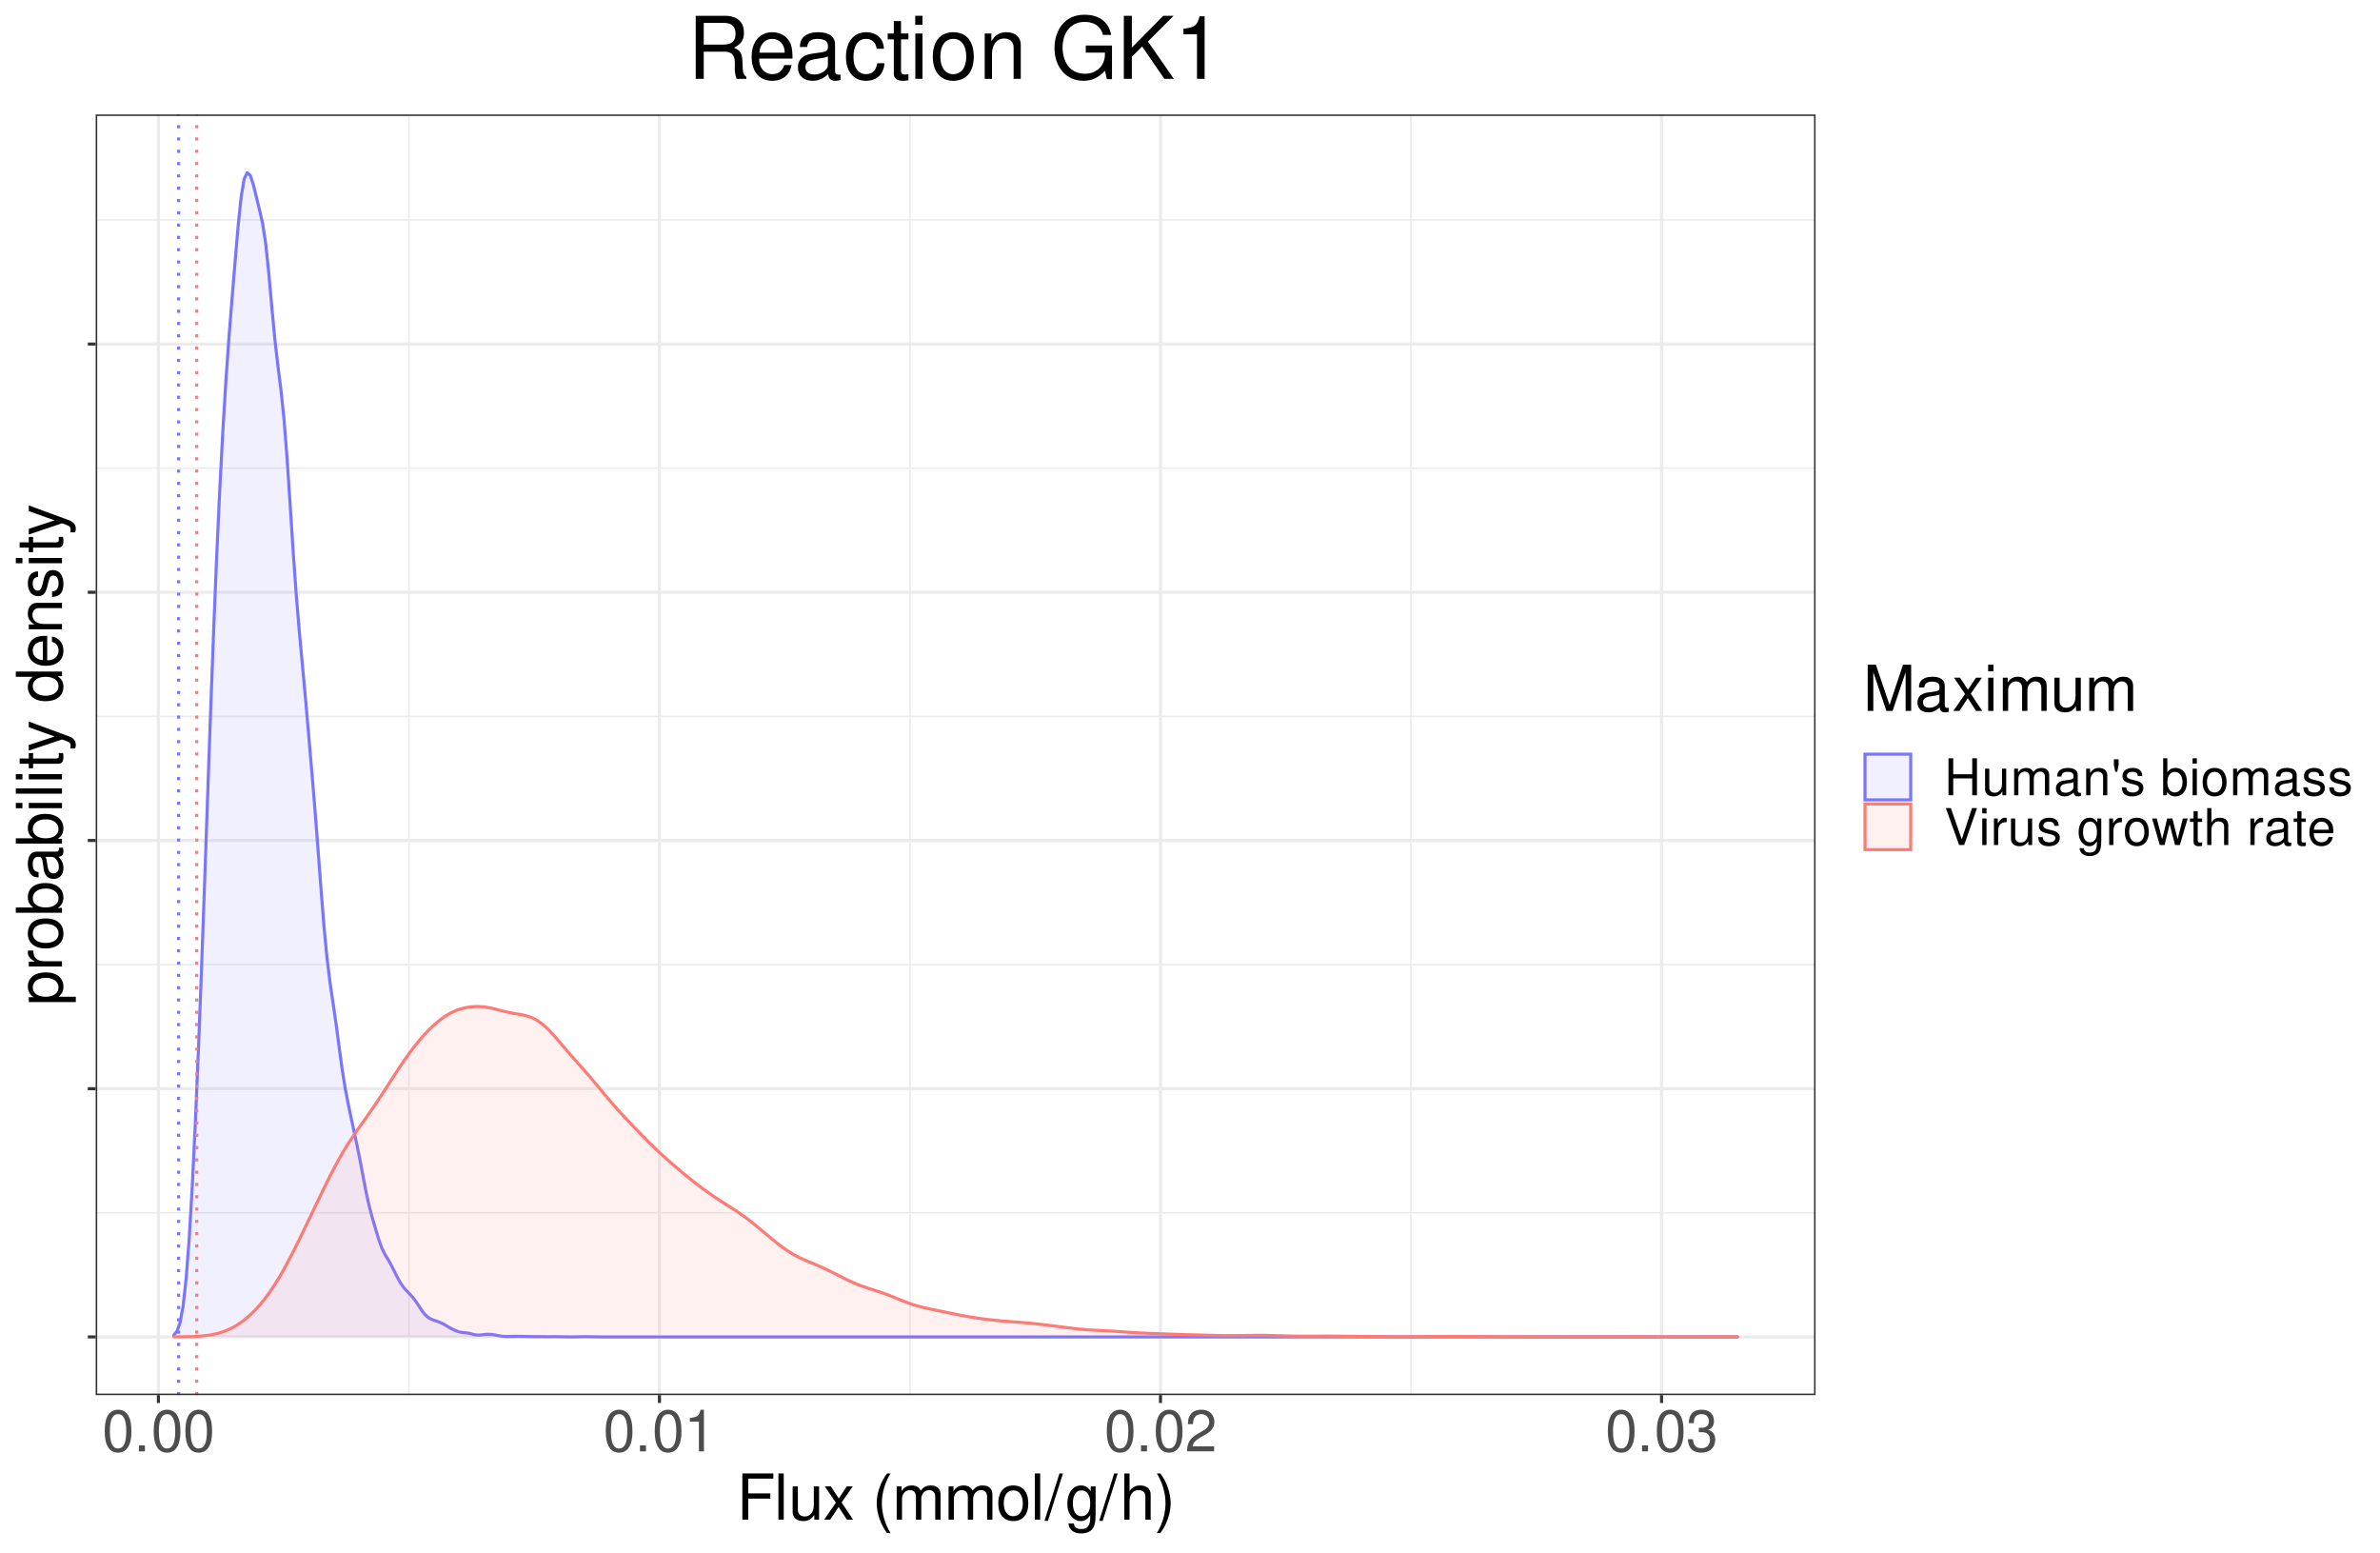 <?xml version="1.0" encoding="UTF-8"?>
<svg xmlns="http://www.w3.org/2000/svg" xmlns:xlink="http://www.w3.org/1999/xlink" width="826pt" height="539pt" viewBox="0 0 826 539" version="1.1">
<defs>
<g>
<symbol overflow="visible" id="glyph0-0">
<path style="stroke:none;" d=""/>
</symbol>
<symbol overflow="visible" id="glyph0-1">
<path style="stroke:none;" d="M 5.5 -14.453 C 4.188 -14.453 2.984 -13.859 2.234 -12.875 C 1.312 -11.594 0.859 -9.688 0.859 -7 C 0.859 -2.125 2.453 0.453 5.5 0.453 C 8.5 0.453 10.141 -2.125 10.141 -6.875 C 10.141 -9.688 9.703 -11.562 8.766 -12.875 C 8.016 -13.875 6.844 -14.453 5.5 -14.453 Z M 5.5 -12.906 C 7.406 -12.906 8.344 -10.953 8.344 -7.047 C 8.344 -2.922 7.422 -1 5.453 -1 C 3.594 -1 2.656 -3 2.656 -6.984 C 2.656 -10.953 3.594 -12.906 5.5 -12.906 Z M 5.5 -12.906 "/>
</symbol>
<symbol overflow="visible" id="glyph0-2">
<path style="stroke:none;" d="M 3.812 -2.078 L 1.734 -2.078 L 1.734 0 L 3.812 0 Z M 3.812 -2.078 "/>
</symbol>
<symbol overflow="visible" id="glyph0-3">
<path style="stroke:none;" d="M 5.188 -10.297 L 5.188 0 L 6.938 0 L 6.938 -14.453 L 5.781 -14.453 C 5.156 -12.234 4.766 -11.938 2.047 -11.578 L 2.047 -10.297 Z M 5.188 -10.297 "/>
</symbol>
<symbol overflow="visible" id="glyph0-4">
<path style="stroke:none;" d="M 10.125 -1.734 L 2.656 -1.734 C 2.844 -2.938 3.484 -3.703 5.219 -4.766 L 7.219 -5.875 C 9.203 -6.984 10.219 -8.453 10.219 -10.234 C 10.219 -11.438 9.734 -12.562 8.906 -13.344 C 8.062 -14.094 7.016 -14.453 5.688 -14.453 C 3.875 -14.453 2.547 -13.812 1.766 -12.578 C 1.266 -11.812 1.047 -10.922 1 -9.453 L 2.766 -9.453 C 2.812 -10.438 2.938 -11.016 3.188 -11.5 C 3.641 -12.375 4.562 -12.922 5.625 -12.922 C 7.219 -12.922 8.422 -11.766 8.422 -10.203 C 8.422 -9.047 7.766 -8.047 6.5 -7.312 L 4.656 -6.234 C 1.703 -4.547 0.844 -3.188 0.688 -0.016 L 10.125 -0.016 Z M 10.125 -1.734 "/>
</symbol>
<symbol overflow="visible" id="glyph0-5">
<path style="stroke:none;" d="M 4.422 -6.656 L 5.375 -6.656 C 7.297 -6.656 8.312 -5.766 8.312 -4.016 C 8.312 -2.203 7.219 -1.094 5.406 -1.094 C 3.453 -1.094 2.516 -2.078 2.406 -4.203 L 0.641 -4.203 C 0.719 -3.047 0.922 -2.281 1.266 -1.641 C 2 -0.234 3.375 0.453 5.312 0.453 C 8.234 0.453 10.125 -1.297 10.125 -4.047 C 10.125 -5.875 9.422 -6.875 7.719 -7.484 C 9.047 -8.016 9.703 -9.016 9.703 -10.484 C 9.703 -12.953 8.078 -14.453 5.375 -14.453 C 2.516 -14.453 1 -12.859 0.938 -9.797 L 2.703 -9.797 C 2.719 -10.688 2.797 -11.188 3.016 -11.625 C 3.422 -12.438 4.297 -12.922 5.406 -12.922 C 6.953 -12.922 7.906 -11.984 7.906 -10.422 C 7.906 -9.406 7.547 -8.781 6.766 -8.438 C 6.281 -8.234 5.641 -8.156 4.422 -8.141 Z M 4.422 -6.656 "/>
</symbol>
<symbol overflow="visible" id="glyph1-0">
<path style="stroke:none;" d=""/>
</symbol>
<symbol overflow="visible" id="glyph1-1">
<path style="stroke:none;" d="M 4.031 -7.297 L 11.688 -7.297 L 11.688 -9.109 L 4.031 -9.109 L 4.031 -14.234 L 12.734 -14.234 L 12.734 -16.031 L 1.984 -16.031 L 1.984 0 L 4.031 0 Z M 4.031 -7.297 "/>
</symbol>
<symbol overflow="visible" id="glyph1-2">
<path style="stroke:none;" d="M 3.344 -16.031 L 1.5 -16.031 L 1.5 0 L 3.344 0 Z M 3.344 -16.031 "/>
</symbol>
<symbol overflow="visible" id="glyph1-3">
<path style="stroke:none;" d="M 10.609 0 L 10.609 -11.531 L 8.781 -11.531 L 8.781 -5 C 8.781 -2.641 7.547 -1.094 5.625 -1.094 C 4.188 -1.094 3.25 -1.984 3.25 -3.359 L 3.25 -11.531 L 1.438 -11.531 L 1.438 -2.641 C 1.438 -0.719 2.859 0.5 5.109 0.5 C 6.797 0.5 7.875 -0.094 8.953 -1.609 L 8.953 0 Z M 10.609 0 "/>
</symbol>
<symbol overflow="visible" id="glyph1-4">
<path style="stroke:none;" d="M 6.422 -5.969 L 10.297 -11.531 L 8.234 -11.531 L 5.453 -7.344 L 2.688 -11.531 L 0.594 -11.531 L 4.438 -5.875 L 0.375 0 L 2.469 0 L 5.391 -4.422 L 8.266 0 L 10.406 0 Z M 6.422 -5.969 "/>
</symbol>
<symbol overflow="visible" id="glyph1-5">
<path style="stroke:none;" d=""/>
</symbol>
<symbol overflow="visible" id="glyph1-6">
<path style="stroke:none;" d="M 5.188 -16.031 C 2.984 -13.156 1.609 -9.156 1.609 -5.703 C 1.609 -2.219 2.984 1.781 5.188 4.656 L 6.406 4.656 C 4.469 1.516 3.391 -2.172 3.391 -5.703 C 3.391 -9.203 4.469 -12.906 6.406 -16.031 Z M 5.188 -16.031 "/>
</symbol>
<symbol overflow="visible" id="glyph1-7">
<path style="stroke:none;" d="M 1.547 -11.531 L 1.547 0 L 3.391 0 L 3.391 -7.234 C 3.391 -8.906 4.594 -10.25 6.094 -10.25 C 7.453 -10.25 8.234 -9.422 8.234 -7.938 L 8.234 0 L 10.078 0 L 10.078 -7.234 C 10.078 -8.906 11.281 -10.25 12.781 -10.25 C 14.125 -10.25 14.922 -9.391 14.922 -7.938 L 14.922 0 L 16.766 0 L 16.766 -8.641 C 16.766 -10.719 15.578 -11.859 13.422 -11.859 C 11.875 -11.859 10.953 -11.391 9.875 -10.094 C 9.203 -11.328 8.266 -11.859 6.781 -11.859 C 5.234 -11.859 4.203 -11.281 3.234 -9.906 L 3.234 -11.531 Z M 1.547 -11.531 "/>
</symbol>
<symbol overflow="visible" id="glyph1-8">
<path style="stroke:none;" d="M 5.984 -11.859 C 2.734 -11.859 0.797 -9.547 0.797 -5.672 C 0.797 -1.781 2.734 0.5 6 0.5 C 9.266 0.5 11.219 -1.797 11.219 -5.594 C 11.219 -9.594 9.328 -11.859 5.984 -11.859 Z M 6 -10.156 C 8.078 -10.156 9.312 -8.469 9.312 -5.609 C 9.312 -2.875 8.031 -1.188 6 -1.188 C 3.953 -1.188 2.703 -2.875 2.703 -5.672 C 2.703 -8.469 3.953 -10.156 6 -10.156 Z M 6 -10.156 "/>
</symbol>
<symbol overflow="visible" id="glyph1-9">
<path style="stroke:none;" d="M 5.031 -16.031 L -0.172 0.438 L 1.031 0.438 L 6.25 -16.031 Z M 5.031 -16.031 "/>
</symbol>
<symbol overflow="visible" id="glyph1-10">
<path style="stroke:none;" d="M 8.891 -11.531 L 8.891 -9.859 C 7.969 -11.234 6.953 -11.859 5.5 -11.859 C 2.703 -11.859 0.766 -9.266 0.766 -5.562 C 0.766 -3.625 1.234 -2.219 2.219 -1.062 C 3.078 -0.047 4.188 0.5 5.375 0.5 C 6.75 0.5 7.75 -0.109 8.719 -1.562 L 8.719 -0.969 C 8.719 2.109 7.859 3.25 5.562 3.25 C 4 3.25 3.188 2.641 3.016 1.312 L 1.141 1.312 C 1.312 3.453 3.016 4.797 5.516 4.797 C 7.219 4.797 8.625 4.25 9.375 3.328 C 10.25 2.25 10.578 0.812 10.578 -1.891 L 10.578 -11.531 Z M 5.672 -10.156 C 7.609 -10.156 8.719 -8.531 8.719 -5.609 C 8.719 -2.812 7.594 -1.188 5.672 -1.188 C 3.781 -1.188 2.688 -2.844 2.688 -5.672 C 2.688 -8.484 3.781 -10.156 5.672 -10.156 Z M 5.672 -10.156 "/>
</symbol>
<symbol overflow="visible" id="glyph1-11">
<path style="stroke:none;" d="M 1.547 -16.031 L 1.547 0 L 3.359 0 L 3.359 -6.359 C 3.359 -8.719 4.594 -10.25 6.484 -10.25 C 7.109 -10.25 7.672 -10.078 8.125 -9.75 C 8.641 -9.344 8.859 -8.797 8.859 -7.984 L 8.859 0 L 10.688 0 L 10.688 -8.719 C 10.688 -10.641 9.312 -11.859 7.062 -11.859 C 5.438 -11.859 4.438 -11.359 3.359 -9.938 L 3.359 -16.031 Z M 1.547 -16.031 "/>
</symbol>
<symbol overflow="visible" id="glyph1-12">
<path style="stroke:none;" d="M 2.047 4.656 C 4.25 1.781 5.625 -2.219 5.625 -5.672 C 5.625 -9.156 4.25 -13.156 2.047 -16.031 L 0.844 -16.031 C 2.766 -12.891 3.844 -9.203 3.844 -5.672 C 3.844 -2.172 2.766 1.547 0.844 4.656 Z M 2.047 4.656 "/>
</symbol>
<symbol overflow="visible" id="glyph1-13">
<path style="stroke:none;" d="M 10.297 0 L 14.812 -13.438 L 14.812 0 L 16.734 0 L 16.734 -16.031 L 13.906 -16.031 L 9.234 -2.062 L 4.484 -16.031 L 1.656 -16.031 L 1.656 0 L 3.594 0 L 3.594 -13.438 L 8.141 0 Z M 10.297 0 "/>
</symbol>
<symbol overflow="visible" id="glyph1-14">
<path style="stroke:none;" d="M 11.766 -1.078 C 11.578 -1.031 11.484 -1.031 11.375 -1.031 C 10.734 -1.031 10.391 -1.359 10.391 -1.938 L 10.391 -8.719 C 10.391 -10.766 8.891 -11.859 6.047 -11.859 C 4.359 -11.859 3.016 -11.375 2.219 -10.516 C 1.688 -9.922 1.469 -9.266 1.438 -8.125 L 3.281 -8.125 C 3.438 -9.531 4.266 -10.156 5.984 -10.156 C 7.656 -10.156 8.562 -9.547 8.562 -8.453 L 8.562 -7.969 C 8.531 -7.172 8.141 -6.891 6.641 -6.688 C 4.047 -6.359 3.656 -6.266 2.953 -5.984 C 1.609 -5.406 0.922 -4.406 0.922 -2.906 C 0.922 -0.812 2.375 0.5 4.703 0.5 C 6.156 0.5 7.328 0 8.625 -1.188 C 8.75 0 9.328 0.5 10.516 0.5 C 10.906 0.5 11.156 0.469 11.766 0.312 Z M 8.562 -3.625 C 8.562 -3.016 8.375 -2.641 7.828 -2.141 C 7.078 -1.453 6.188 -1.094 5.109 -1.094 C 3.672 -1.094 2.844 -1.781 2.844 -2.953 C 2.844 -4.156 3.625 -4.781 5.609 -5.062 C 7.562 -5.328 7.938 -5.406 8.562 -5.703 Z M 8.562 -3.625 "/>
</symbol>
<symbol overflow="visible" id="glyph1-15">
<path style="stroke:none;" d="M 3.297 -11.531 L 1.469 -11.531 L 1.469 0 L 3.297 0 Z M 3.297 -16.031 L 1.453 -16.031 L 1.453 -13.734 L 3.297 -13.734 Z M 3.297 -16.031 "/>
</symbol>
<symbol overflow="visible" id="glyph2-0">
<path style="stroke:none;" d=""/>
</symbol>
<symbol overflow="visible" id="glyph2-1">
<path style="stroke:none;" d="M 4.797 -1.188 L 4.797 -3.031 L -1.203 -3.031 C -0.016 -4 0.5 -5.078 0.5 -6.578 C 0.5 -9.562 -1.891 -11.5 -5.562 -11.5 C -9.438 -11.5 -11.859 -9.609 -11.859 -6.562 C -11.859 -5 -11.156 -3.734 -9.797 -2.875 L -11.531 -2.875 L -11.531 -1.188 Z M -10.141 -6.25 C -10.141 -8.266 -8.359 -9.594 -5.609 -9.594 C -2.984 -9.594 -1.203 -8.25 -1.203 -6.25 C -1.203 -4.297 -2.969 -3.031 -5.672 -3.031 C -8.375 -3.031 -10.141 -4.297 -10.141 -6.25 Z M -10.141 -6.25 "/>
</symbol>
<symbol overflow="visible" id="glyph2-2">
<path style="stroke:none;" d="M -11.531 -1.516 L 0 -1.516 L 0 -3.359 L -5.984 -3.359 C -8.75 -3.391 -9.984 -4.531 -9.922 -7.062 L -11.797 -7.062 C -11.844 -6.75 -11.859 -6.578 -11.859 -6.359 C -11.859 -5.172 -11.156 -4.266 -9.438 -3.219 L -11.531 -3.219 Z M -11.531 -1.516 "/>
</symbol>
<symbol overflow="visible" id="glyph2-3">
<path style="stroke:none;" d="M -11.859 -5.984 C -11.859 -2.734 -9.547 -0.797 -5.672 -0.797 C -1.781 -0.797 0.5 -2.734 0.5 -6 C 0.5 -9.266 -1.797 -11.219 -5.594 -11.219 C -9.594 -11.219 -11.859 -9.328 -11.859 -5.984 Z M -10.156 -6 C -10.156 -8.078 -8.469 -9.312 -5.609 -9.312 C -2.875 -9.312 -1.188 -8.031 -1.188 -6 C -1.188 -3.953 -2.875 -2.703 -5.672 -2.703 C -8.469 -2.703 -10.156 -3.953 -10.156 -6 Z M -10.156 -6 "/>
</symbol>
<symbol overflow="visible" id="glyph2-4">
<path style="stroke:none;" d="M -16.031 -1.188 L 0 -1.188 L 0 -2.844 L -1.469 -2.844 C -0.125 -3.719 0.5 -4.891 0.5 -6.484 C 0.5 -9.531 -1.984 -11.5 -5.812 -11.5 C -9.547 -11.5 -11.859 -9.641 -11.859 -6.578 C -11.859 -5 -11.266 -3.875 -9.969 -3.016 L -16.031 -3.016 Z M -10.141 -6.219 C -10.141 -8.266 -8.359 -9.594 -5.609 -9.594 C -2.984 -9.594 -1.203 -8.234 -1.203 -6.219 C -1.203 -4.266 -2.969 -3.016 -5.672 -3.016 C -8.375 -3.016 -10.141 -4.266 -10.141 -6.219 Z M -10.141 -6.219 "/>
</symbol>
<symbol overflow="visible" id="glyph2-5">
<path style="stroke:none;" d="M -1.078 -11.766 C -1.031 -11.578 -1.031 -11.484 -1.031 -11.375 C -1.031 -10.734 -1.359 -10.391 -1.938 -10.391 L -8.719 -10.391 C -10.766 -10.391 -11.859 -8.891 -11.859 -6.047 C -11.859 -4.359 -11.375 -3.016 -10.516 -2.219 C -9.922 -1.688 -9.266 -1.469 -8.125 -1.438 L -8.125 -3.281 C -9.531 -3.438 -10.156 -4.266 -10.156 -5.984 C -10.156 -7.656 -9.547 -8.562 -8.453 -8.562 L -7.969 -8.562 C -7.172 -8.531 -6.891 -8.141 -6.688 -6.641 C -6.359 -4.047 -6.266 -3.656 -5.984 -2.953 C -5.406 -1.609 -4.406 -0.922 -2.906 -0.922 C -0.812 -0.922 0.5 -2.375 0.5 -4.703 C 0.5 -6.156 0 -7.328 -1.188 -8.625 C 0 -8.75 0.5 -9.328 0.5 -10.516 C 0.5 -10.906 0.469 -11.156 0.312 -11.766 Z M -3.625 -8.562 C -3.016 -8.562 -2.641 -8.375 -2.141 -7.828 C -1.453 -7.078 -1.094 -6.188 -1.094 -5.109 C -1.094 -3.672 -1.781 -2.844 -2.953 -2.844 C -4.156 -2.844 -4.781 -3.625 -5.062 -5.609 C -5.328 -7.562 -5.406 -7.938 -5.703 -8.562 Z M -3.625 -8.562 "/>
</symbol>
<symbol overflow="visible" id="glyph2-6">
<path style="stroke:none;" d="M -11.531 -3.297 L -11.531 -1.469 L 0 -1.469 L 0 -3.297 Z M -16.031 -3.297 L -16.031 -1.453 L -13.734 -1.453 L -13.734 -3.297 Z M -16.031 -3.297 "/>
</symbol>
<symbol overflow="visible" id="glyph2-7">
<path style="stroke:none;" d="M -16.031 -3.344 L -16.031 -1.5 L 0 -1.5 L 0 -3.344 Z M -16.031 -3.344 "/>
</symbol>
<symbol overflow="visible" id="glyph2-8">
<path style="stroke:none;" d="M -11.531 -5.594 L -11.531 -3.703 L -14.703 -3.703 L -14.703 -1.875 L -11.531 -1.875 L -11.531 -0.312 L -10.031 -0.312 L -10.031 -1.875 L -1.312 -1.875 C -0.125 -1.875 0.5 -2.656 0.5 -4.094 C 0.5 -4.578 0.469 -4.969 0.359 -5.594 L -1.188 -5.594 C -1.125 -5.328 -1.094 -5.078 -1.094 -4.703 C -1.094 -3.922 -1.312 -3.703 -2.141 -3.703 L -10.031 -3.703 L -10.031 -5.594 Z M -11.531 -5.594 "/>
</symbol>
<symbol overflow="visible" id="glyph2-9">
<path style="stroke:none;" d="M -11.531 -8.531 L -2.547 -5.344 L -11.531 -2.391 L -11.531 -0.438 L 0.047 -4.328 L 1.875 -3.625 C 2.688 -3.328 2.984 -2.922 2.984 -2.156 C 2.984 -1.844 2.953 -1.578 2.859 -1.188 L 4.516 -1.188 C 4.703 -1.562 4.797 -1.938 4.797 -2.422 C 4.797 -3.016 4.594 -3.656 4.25 -4.141 C 3.828 -4.703 3.344 -5.031 2.422 -5.391 L -11.531 -10.516 Z M -11.531 -8.531 "/>
</symbol>
<symbol overflow="visible" id="glyph2-10">
<path style="stroke:none;" d=""/>
</symbol>
<symbol overflow="visible" id="glyph2-11">
<path style="stroke:none;" d="M -16.031 -10.891 L -16.031 -9.062 L -10.078 -9.062 C -11.234 -8.297 -11.859 -7.062 -11.859 -5.516 C -11.859 -2.531 -9.453 -0.578 -5.781 -0.578 C -1.891 -0.578 0.5 -2.469 0.5 -5.594 C 0.5 -7.172 -0.094 -8.266 -1.516 -9.266 L 0 -9.266 L 0 -10.891 Z M -10.141 -5.828 C -10.141 -7.812 -8.406 -9.062 -5.625 -9.062 C -2.969 -9.062 -1.203 -7.781 -1.203 -5.859 C -1.203 -3.828 -2.984 -2.484 -5.672 -2.484 C -8.359 -2.484 -10.141 -3.828 -10.141 -5.828 Z M -10.141 -5.828 "/>
</symbol>
<symbol overflow="visible" id="glyph2-12">
<path style="stroke:none;" d="M -5.141 -11.281 C -6.906 -11.281 -7.969 -11.156 -8.828 -10.828 C -10.719 -10.078 -11.859 -8.312 -11.859 -6.156 C -11.859 -2.953 -9.422 -0.875 -5.609 -0.875 C -1.797 -0.875 0.5 -2.859 0.5 -6.109 C 0.5 -8.75 -0.984 -10.578 -3.5 -11.047 L -3.5 -9.203 C -1.984 -8.688 -1.188 -7.656 -1.188 -6.188 C -1.188 -5.016 -1.719 -4.031 -2.688 -3.406 C -3.344 -2.969 -4 -2.812 -5.141 -2.797 Z M -6.641 -2.844 C -8.781 -2.984 -10.156 -4.297 -10.156 -6.141 C -10.156 -8.016 -8.719 -9.312 -6.641 -9.312 Z M -6.641 -2.844 "/>
</symbol>
<symbol overflow="visible" id="glyph2-13">
<path style="stroke:none;" d="M -11.531 -1.547 L 0 -1.547 L 0 -3.391 L -6.359 -3.391 C -8.719 -3.391 -10.25 -4.625 -10.25 -6.516 C -10.25 -7.969 -9.375 -8.891 -7.984 -8.891 L 0 -8.891 L 0 -10.719 L -8.719 -10.719 C -10.625 -10.719 -11.859 -9.281 -11.859 -7.062 C -11.859 -5.344 -11.203 -4.25 -9.594 -3.234 L -11.531 -3.234 Z M -11.531 -1.547 "/>
</symbol>
<symbol overflow="visible" id="glyph2-14">
<path style="stroke:none;" d="M -8.312 -9.641 C -10.578 -9.609 -11.859 -8.125 -11.859 -5.453 C -11.859 -2.766 -10.469 -1.031 -8.344 -1.031 C -6.531 -1.031 -5.672 -1.953 -5.016 -4.688 L -4.594 -6.406 C -4.297 -7.672 -3.828 -8.188 -3.016 -8.188 C -1.906 -8.188 -1.188 -7.109 -1.188 -5.5 C -1.188 -4.516 -1.469 -3.672 -1.953 -3.219 C -2.281 -2.922 -2.625 -2.797 -3.438 -2.688 L -3.438 -0.75 C -0.766 -0.844 0.5 -2.328 0.5 -5.344 C 0.5 -8.25 -0.922 -10.094 -3.141 -10.094 C -4.859 -10.094 -5.812 -9.125 -6.359 -6.844 L -6.781 -5.078 C -7.125 -3.594 -7.609 -2.953 -8.422 -2.953 C -9.5 -2.953 -10.156 -3.891 -10.156 -5.391 C -10.156 -6.859 -9.531 -7.656 -8.312 -7.703 Z M -8.312 -9.641 "/>
</symbol>
<symbol overflow="visible" id="glyph3-0">
<path style="stroke:none;" d=""/>
</symbol>
<symbol overflow="visible" id="glyph3-1">
<path style="stroke:none;" d="M 9.688 -5.844 L 9.688 0 L 11.328 0 L 11.328 -12.828 L 9.688 -12.828 L 9.688 -7.281 L 3.094 -7.281 L 3.094 -12.828 L 1.453 -12.828 L 1.453 0 L 3.094 0 L 3.094 -5.844 Z M 9.688 -5.844 "/>
</symbol>
<symbol overflow="visible" id="glyph3-2">
<path style="stroke:none;" d="M 8.484 0 L 8.484 -9.219 L 7.016 -9.219 L 7.016 -4 C 7.016 -2.109 6.031 -0.875 4.5 -0.875 C 3.344 -0.875 2.609 -1.578 2.609 -2.688 L 2.609 -9.219 L 1.141 -9.219 L 1.141 -2.109 C 1.141 -0.578 2.281 0.406 4.078 0.406 C 5.438 0.406 6.297 -0.078 7.156 -1.281 L 7.156 0 Z M 8.484 0 "/>
</symbol>
<symbol overflow="visible" id="glyph3-3">
<path style="stroke:none;" d="M 1.234 -9.219 L 1.234 0 L 2.703 0 L 2.703 -5.781 C 2.703 -7.125 3.672 -8.203 4.875 -8.203 C 5.969 -8.203 6.578 -7.531 6.578 -6.344 L 6.578 0 L 8.062 0 L 8.062 -5.781 C 8.062 -7.125 9.031 -8.203 10.219 -8.203 C 11.297 -8.203 11.922 -7.516 11.922 -6.344 L 11.922 0 L 13.406 0 L 13.406 -6.922 C 13.406 -8.562 12.453 -9.484 10.734 -9.484 C 9.5 -9.484 8.766 -9.109 7.906 -8.078 C 7.359 -9.062 6.609 -9.484 5.422 -9.484 C 4.188 -9.484 3.359 -9.031 2.594 -7.922 L 2.594 -9.219 Z M 1.234 -9.219 "/>
</symbol>
<symbol overflow="visible" id="glyph3-4">
<path style="stroke:none;" d="M 9.406 -0.859 C 9.25 -0.828 9.188 -0.828 9.094 -0.828 C 8.578 -0.828 8.297 -1.094 8.297 -1.547 L 8.297 -6.969 C 8.297 -8.609 7.109 -9.484 4.844 -9.484 C 3.484 -9.484 2.406 -9.094 1.781 -8.406 C 1.359 -7.938 1.172 -7.406 1.141 -6.484 L 2.625 -6.484 C 2.75 -7.625 3.406 -8.125 4.781 -8.125 C 6.125 -8.125 6.844 -7.641 6.844 -6.75 L 6.844 -6.375 C 6.828 -5.734 6.516 -5.5 5.312 -5.344 C 3.234 -5.078 2.922 -5.016 2.359 -4.781 C 1.281 -4.328 0.734 -3.516 0.734 -2.328 C 0.734 -0.656 1.906 0.406 3.766 0.406 C 4.922 0.406 5.859 0 6.891 -0.953 C 7 0 7.453 0.406 8.406 0.406 C 8.719 0.406 8.922 0.375 9.406 0.25 Z M 6.844 -2.906 C 6.844 -2.406 6.703 -2.109 6.266 -1.703 C 5.672 -1.156 4.938 -0.875 4.078 -0.875 C 2.938 -0.875 2.266 -1.422 2.266 -2.359 C 2.266 -3.328 2.906 -3.812 4.484 -4.047 C 6.047 -4.25 6.344 -4.328 6.844 -4.562 Z M 6.844 -2.906 "/>
</symbol>
<symbol overflow="visible" id="glyph3-5">
<path style="stroke:none;" d="M 1.234 -9.219 L 1.234 0 L 2.703 0 L 2.703 -5.078 C 2.703 -6.969 3.688 -8.203 5.203 -8.203 C 6.375 -8.203 7.109 -7.5 7.109 -6.391 L 7.109 0 L 8.562 0 L 8.562 -6.969 C 8.562 -8.5 7.422 -9.484 5.641 -9.484 C 4.281 -9.484 3.391 -8.953 2.594 -7.672 L 2.594 -9.219 Z M 1.234 -9.219 "/>
</symbol>
<symbol overflow="visible" id="glyph3-6">
<path style="stroke:none;" d="M 0.844 -12.469 L 0.844 -10.516 L 1.312 -8.156 L 2.016 -8.156 L 2.5 -10.516 L 2.5 -12.469 Z M 0.844 -12.469 "/>
</symbol>
<symbol overflow="visible" id="glyph3-7">
<path style="stroke:none;" d="M 7.703 -6.656 C 7.688 -8.469 6.484 -9.484 4.359 -9.484 C 2.219 -9.484 0.828 -8.375 0.828 -6.672 C 0.828 -5.219 1.562 -4.547 3.75 -4.016 L 5.125 -3.672 C 6.141 -3.438 6.547 -3.062 6.547 -2.406 C 6.547 -1.531 5.688 -0.953 4.406 -0.953 C 3.609 -0.953 2.938 -1.172 2.562 -1.562 C 2.344 -1.828 2.234 -2.094 2.141 -2.75 L 0.594 -2.75 C 0.672 -0.609 1.859 0.406 4.281 0.406 C 6.594 0.406 8.078 -0.734 8.078 -2.516 C 8.078 -3.891 7.297 -4.641 5.469 -5.078 L 4.062 -5.422 C 2.875 -5.703 2.359 -6.094 2.359 -6.734 C 2.359 -7.594 3.109 -8.125 4.312 -8.125 C 5.484 -8.125 6.125 -7.625 6.156 -6.656 Z M 7.703 -6.656 "/>
</symbol>
<symbol overflow="visible" id="glyph3-8">
<path style="stroke:none;" d=""/>
</symbol>
<symbol overflow="visible" id="glyph3-9">
<path style="stroke:none;" d="M 0.953 -12.828 L 0.953 0 L 2.266 0 L 2.266 -1.172 C 2.969 -0.109 3.906 0.406 5.188 0.406 C 7.625 0.406 9.203 -1.578 9.203 -4.641 C 9.203 -7.641 7.703 -9.484 5.266 -9.484 C 4 -9.484 3.094 -9.016 2.406 -7.969 L 2.406 -12.828 Z M 4.984 -8.109 C 6.609 -8.109 7.672 -6.688 7.672 -4.484 C 7.672 -2.391 6.578 -0.969 4.984 -0.969 C 3.406 -0.969 2.406 -2.375 2.406 -4.547 C 2.406 -6.703 3.406 -8.109 4.984 -8.109 Z M 4.984 -8.109 "/>
</symbol>
<symbol overflow="visible" id="glyph3-10">
<path style="stroke:none;" d="M 2.641 -9.219 L 1.172 -9.219 L 1.172 0 L 2.641 0 Z M 2.641 -12.828 L 1.156 -12.828 L 1.156 -10.984 L 2.641 -10.984 Z M 2.641 -12.828 "/>
</symbol>
<symbol overflow="visible" id="glyph3-11">
<path style="stroke:none;" d="M 4.781 -9.484 C 2.188 -9.484 0.641 -7.641 0.641 -4.547 C 0.641 -1.422 2.188 0.406 4.797 0.406 C 7.406 0.406 8.969 -1.438 8.969 -4.469 C 8.969 -7.672 7.453 -9.484 4.781 -9.484 Z M 4.797 -8.125 C 6.453 -8.125 7.438 -6.781 7.438 -4.484 C 7.438 -2.312 6.422 -0.953 4.797 -0.953 C 3.172 -0.953 2.156 -2.312 2.156 -4.547 C 2.156 -6.781 3.172 -8.125 4.797 -8.125 Z M 4.797 -8.125 "/>
</symbol>
<symbol overflow="visible" id="glyph3-12">
<path style="stroke:none;" d="M 6.891 0 L 11.344 -12.828 L 9.609 -12.828 L 6.047 -1.969 L 2.281 -12.828 L 0.531 -12.828 L 5.141 0 Z M 6.891 0 "/>
</symbol>
<symbol overflow="visible" id="glyph3-13">
<path style="stroke:none;" d="M 1.219 -9.219 L 1.219 0 L 2.688 0 L 2.688 -4.781 C 2.703 -7 3.625 -7.984 5.641 -7.938 L 5.641 -9.438 C 5.406 -9.469 5.266 -9.484 5.078 -9.484 C 4.141 -9.484 3.406 -8.922 2.562 -7.547 L 2.562 -9.219 Z M 1.219 -9.219 "/>
</symbol>
<symbol overflow="visible" id="glyph3-14">
<path style="stroke:none;" d="M 7.109 -9.219 L 7.109 -7.875 C 6.375 -8.984 5.562 -9.484 4.406 -9.484 C 2.156 -9.484 0.609 -7.406 0.609 -4.453 C 0.609 -2.906 0.984 -1.781 1.781 -0.844 C 2.469 -0.031 3.344 0.406 4.297 0.406 C 5.406 0.406 6.188 -0.094 6.969 -1.25 L 6.969 -0.781 C 6.969 1.688 6.281 2.609 4.453 2.609 C 3.203 2.609 2.547 2.109 2.406 1.062 L 0.922 1.062 C 1.062 2.766 2.406 3.828 4.422 3.828 C 5.766 3.828 6.891 3.391 7.5 2.656 C 8.203 1.797 8.469 0.656 8.469 -1.516 L 8.469 -9.219 Z M 4.547 -8.125 C 6.094 -8.125 6.969 -6.828 6.969 -4.484 C 6.969 -2.25 6.062 -0.953 4.547 -0.953 C 3.031 -0.953 2.141 -2.266 2.141 -4.547 C 2.141 -6.797 3.031 -8.125 4.547 -8.125 Z M 4.547 -8.125 "/>
</symbol>
<symbol overflow="visible" id="glyph3-15">
<path style="stroke:none;" d="M 9.75 0 L 12.453 -9.219 L 10.797 -9.219 L 8.969 -2.047 L 7.156 -9.219 L 5.359 -9.219 L 3.609 -2.047 L 1.719 -9.219 L 0.109 -9.219 L 2.781 0 L 4.438 0 L 6.203 -7.234 L 8.078 0 Z M 9.75 0 "/>
</symbol>
<symbol overflow="visible" id="glyph3-16">
<path style="stroke:none;" d="M 4.469 -9.219 L 2.953 -9.219 L 2.953 -11.75 L 1.5 -11.75 L 1.5 -9.219 L 0.25 -9.219 L 0.25 -8.016 L 1.5 -8.016 L 1.5 -1.062 C 1.5 -0.109 2.125 0.406 3.266 0.406 C 3.656 0.406 3.969 0.375 4.469 0.281 L 4.469 -0.953 C 4.25 -0.891 4.062 -0.875 3.766 -0.875 C 3.125 -0.875 2.953 -1.062 2.953 -1.703 L 2.953 -8.016 L 4.469 -8.016 Z M 4.469 -9.219 "/>
</symbol>
<symbol overflow="visible" id="glyph3-17">
<path style="stroke:none;" d="M 1.234 -12.828 L 1.234 0 L 2.688 0 L 2.688 -5.078 C 2.688 -6.969 3.672 -8.203 5.188 -8.203 C 5.688 -8.203 6.141 -8.062 6.484 -7.797 C 6.922 -7.484 7.094 -7.031 7.094 -6.391 L 7.094 0 L 8.547 0 L 8.547 -6.969 C 8.547 -8.516 7.438 -9.484 5.641 -9.484 C 4.344 -9.484 3.547 -9.078 2.688 -7.953 L 2.688 -12.828 Z M 1.234 -12.828 "/>
</symbol>
<symbol overflow="visible" id="glyph3-18">
<path style="stroke:none;" d="M 9.031 -4.109 C 9.031 -5.531 8.922 -6.375 8.656 -7.062 C 8.062 -8.562 6.656 -9.484 4.922 -9.484 C 2.359 -9.484 0.703 -7.531 0.703 -4.484 C 0.703 -1.438 2.281 0.406 4.891 0.406 C 7 0.406 8.469 -0.797 8.828 -2.797 L 7.359 -2.797 C 6.953 -1.578 6.125 -0.953 4.938 -0.953 C 4.016 -0.953 3.219 -1.375 2.734 -2.141 C 2.375 -2.672 2.25 -3.203 2.234 -4.109 Z M 2.266 -5.312 C 2.391 -7.016 3.438 -8.125 4.906 -8.125 C 6.406 -8.125 7.438 -6.969 7.438 -5.312 Z M 2.266 -5.312 "/>
</symbol>
<symbol overflow="visible" id="glyph4-0">
<path style="stroke:none;" d=""/>
</symbol>
<symbol overflow="visible" id="glyph4-1">
<path style="stroke:none;" d="M 5.578 -9.422 L 12.781 -9.422 C 15.266 -9.422 16.375 -8.219 16.375 -5.516 L 16.344 -3.562 C 16.344 -2.219 16.594 -0.906 16.984 0 L 20.375 0 L 20.375 -0.688 C 19.312 -1.406 19.109 -2.188 19.047 -5.094 C 19.016 -8.703 18.453 -9.781 16.078 -10.797 C 18.547 -12.031 19.531 -13.5 19.531 -16.016 C 19.531 -19.797 17.188 -21.875 12.875 -21.875 L 2.797 -21.875 L 2.797 0 L 5.578 0 Z M 5.578 -11.875 L 5.578 -19.406 L 12.328 -19.406 C 13.891 -19.406 14.797 -19.172 15.484 -18.562 C 16.234 -17.938 16.625 -16.953 16.625 -15.656 C 16.625 -13.047 15.297 -11.875 12.328 -11.875 Z M 5.578 -11.875 "/>
</symbol>
<symbol overflow="visible" id="glyph4-2">
<path style="stroke:none;" d="M 15.391 -7.016 C 15.391 -9.422 15.203 -10.859 14.766 -12.031 C 13.734 -14.609 11.344 -16.172 8.406 -16.172 C 4.016 -16.172 1.203 -12.844 1.203 -7.656 C 1.203 -2.453 3.906 0.688 8.344 0.688 C 11.938 0.688 14.438 -1.344 15.062 -4.766 L 12.547 -4.766 C 11.844 -2.703 10.438 -1.625 8.438 -1.625 C 6.844 -1.625 5.484 -2.344 4.656 -3.656 C 4.047 -4.562 3.844 -5.453 3.812 -7.016 Z M 3.875 -9.062 C 4.078 -11.969 5.844 -13.859 8.375 -13.859 C 10.922 -13.859 12.688 -11.875 12.688 -9.062 Z M 3.875 -9.062 "/>
</symbol>
<symbol overflow="visible" id="glyph4-3">
<path style="stroke:none;" d="M 16.047 -1.469 C 15.781 -1.406 15.656 -1.406 15.516 -1.406 C 14.641 -1.406 14.156 -1.859 14.156 -2.641 L 14.156 -11.875 C 14.156 -14.672 12.125 -16.172 8.25 -16.172 C 5.938 -16.172 4.109 -15.516 3.031 -14.344 C 2.312 -13.531 2.016 -12.625 1.953 -11.062 L 4.469 -11.062 C 4.688 -12.984 5.812 -13.859 8.156 -13.859 C 10.438 -13.859 11.672 -13.016 11.672 -11.516 L 11.672 -10.859 C 11.641 -9.781 11.094 -9.391 9.062 -9.125 C 5.516 -8.672 4.984 -8.547 4.016 -8.156 C 2.188 -7.375 1.266 -6 1.266 -3.953 C 1.266 -1.109 3.234 0.688 6.422 0.688 C 8.406 0.688 9.984 0 11.766 -1.625 C 11.938 0 12.719 0.688 14.344 0.688 C 14.875 0.688 15.203 0.625 16.047 0.422 Z M 11.672 -4.953 C 11.672 -4.109 11.438 -3.594 10.688 -2.906 C 9.656 -1.984 8.438 -1.5 6.953 -1.5 C 5.016 -1.5 3.875 -2.438 3.875 -4.016 C 3.875 -5.672 4.953 -6.516 7.656 -6.906 C 10.312 -7.266 10.828 -7.375 11.672 -7.766 Z M 11.672 -4.953 "/>
</symbol>
<symbol overflow="visible" id="glyph4-4">
<path style="stroke:none;" d="M 14.125 -10.438 C 14.016 -11.969 13.688 -12.953 13.078 -13.828 C 12 -15.297 10.109 -16.172 7.922 -16.172 C 3.656 -16.172 0.938 -12.812 0.938 -7.594 C 0.938 -2.516 3.625 0.688 7.891 0.688 C 11.641 0.688 14.016 -1.562 14.312 -5.406 L 11.797 -5.406 C 11.375 -2.875 10.078 -1.625 7.953 -1.625 C 5.188 -1.625 3.547 -3.875 3.547 -7.594 C 3.547 -11.516 5.156 -13.859 7.891 -13.859 C 9.984 -13.859 11.312 -12.625 11.609 -10.438 Z M 14.125 -10.438 "/>
</symbol>
<symbol overflow="visible" id="glyph4-5">
<path style="stroke:none;" d="M 7.625 -15.719 L 5.047 -15.719 L 5.047 -20.047 L 2.547 -20.047 L 2.547 -15.719 L 0.422 -15.719 L 0.422 -13.688 L 2.547 -13.688 L 2.547 -1.797 C 2.547 -0.188 3.625 0.688 5.578 0.688 C 6.234 0.688 6.781 0.625 7.625 0.484 L 7.625 -1.625 C 7.266 -1.531 6.938 -1.5 6.422 -1.5 C 5.344 -1.5 5.047 -1.797 5.047 -2.906 L 5.047 -13.688 L 7.625 -13.688 Z M 7.625 -15.719 "/>
</symbol>
<symbol overflow="visible" id="glyph4-6">
<path style="stroke:none;" d="M 4.5 -15.719 L 2.016 -15.719 L 2.016 0 L 4.5 0 Z M 4.5 -21.875 L 1.984 -21.875 L 1.984 -18.719 L 4.5 -18.719 Z M 4.5 -21.875 "/>
</symbol>
<symbol overflow="visible" id="glyph4-7">
<path style="stroke:none;" d="M 8.156 -16.172 C 3.719 -16.172 1.078 -13.016 1.078 -7.734 C 1.078 -2.438 3.719 0.688 8.188 0.688 C 12.625 0.688 15.297 -2.453 15.297 -7.625 C 15.297 -13.078 12.719 -16.172 8.156 -16.172 Z M 8.188 -13.859 C 11.016 -13.859 12.688 -11.547 12.688 -7.656 C 12.688 -3.938 10.953 -1.625 8.188 -1.625 C 5.406 -1.625 3.688 -3.938 3.688 -7.734 C 3.688 -11.547 5.406 -13.859 8.188 -13.859 Z M 8.188 -13.859 "/>
</symbol>
<symbol overflow="visible" id="glyph4-8">
<path style="stroke:none;" d="M 2.094 -15.719 L 2.094 0 L 4.625 0 L 4.625 -8.672 C 4.625 -11.875 6.297 -13.984 8.875 -13.984 C 10.859 -13.984 12.125 -12.781 12.125 -10.891 L 12.125 0 L 14.609 0 L 14.609 -11.875 C 14.609 -14.484 12.656 -16.172 9.625 -16.172 C 7.297 -16.172 5.797 -15.266 4.406 -13.078 L 4.406 -15.719 Z M 2.094 -15.719 "/>
</symbol>
<symbol overflow="visible" id="glyph4-9">
<path style="stroke:none;" d=""/>
</symbol>
<symbol overflow="visible" id="glyph4-10">
<path style="stroke:none;" d="M 21.266 -11.547 L 12.156 -11.547 L 12.156 -9.094 L 18.812 -9.094 L 18.812 -8.484 C 18.812 -4.594 15.938 -1.766 11.938 -1.766 C 9.719 -1.766 7.703 -2.578 6.422 -3.984 C 4.984 -5.547 4.109 -8.156 4.109 -10.859 C 4.109 -16.234 7.172 -19.766 11.797 -19.766 C 15.125 -19.766 17.516 -18.062 18.125 -15.234 L 20.969 -15.234 C 20.188 -19.688 16.828 -22.234 11.812 -22.234 C 9.156 -22.234 6.984 -21.547 5.281 -20.125 C 2.734 -18.031 1.312 -14.641 1.312 -10.703 C 1.312 -3.984 5.438 0.688 11.344 0.688 C 14.312 0.688 16.656 -0.422 18.812 -2.797 L 19.5 0.125 L 21.266 0.125 Z M 21.266 -11.547 "/>
</symbol>
<symbol overflow="visible" id="glyph4-11">
<path style="stroke:none;" d="M 5.156 -7.656 L 8.734 -11.219 L 16.438 0 L 19.734 0 L 10.734 -12.953 L 19.656 -21.875 L 16.047 -21.875 L 5.156 -10.797 L 5.156 -21.875 L 2.375 -21.875 L 2.375 0 L 5.156 0 Z M 5.156 -7.656 "/>
</symbol>
<symbol overflow="visible" id="glyph4-12">
<path style="stroke:none;" d="M 7.766 -15.453 L 7.766 0 L 10.406 0 L 10.406 -21.688 L 8.672 -21.688 C 7.734 -18.359 7.141 -17.906 3.062 -17.375 L 3.062 -15.453 Z M 7.766 -15.453 "/>
</symbol>
</g>
<clipPath id="clip1">
  <path d="M 33.207 39.707 L 630.113 39.707 L 630.113 484.098 L 33.207 484.098 Z M 33.207 39.707 "/>
</clipPath>
<clipPath id="clip2">
  <path d="M 33.207 420 L 630.113 420 L 630.113 422 L 33.207 422 Z M 33.207 420 "/>
</clipPath>
<clipPath id="clip3">
  <path d="M 33.207 334 L 630.113 334 L 630.113 335 L 33.207 335 Z M 33.207 334 "/>
</clipPath>
<clipPath id="clip4">
  <path d="M 33.207 248 L 630.113 248 L 630.113 249 L 33.207 249 Z M 33.207 248 "/>
</clipPath>
<clipPath id="clip5">
  <path d="M 33.207 162 L 630.113 162 L 630.113 163 L 33.207 163 Z M 33.207 162 "/>
</clipPath>
<clipPath id="clip6">
  <path d="M 33.207 76 L 630.113 76 L 630.113 77 L 33.207 77 Z M 33.207 76 "/>
</clipPath>
<clipPath id="clip7">
  <path d="M 141 39.707 L 143 39.707 L 143 484.098 L 141 484.098 Z M 141 39.707 "/>
</clipPath>
<clipPath id="clip8">
  <path d="M 315 39.707 L 317 39.707 L 317 484.098 L 315 484.098 Z M 315 39.707 "/>
</clipPath>
<clipPath id="clip9">
  <path d="M 489 39.707 L 490 39.707 L 490 484.098 L 489 484.098 Z M 489 39.707 "/>
</clipPath>
<clipPath id="clip10">
  <path d="M 33.207 463 L 630.113 463 L 630.113 465 L 33.207 465 Z M 33.207 463 "/>
</clipPath>
<clipPath id="clip11">
  <path d="M 33.207 377 L 630.113 377 L 630.113 379 L 33.207 379 Z M 33.207 377 "/>
</clipPath>
<clipPath id="clip12">
  <path d="M 33.207 291 L 630.113 291 L 630.113 293 L 33.207 293 Z M 33.207 291 "/>
</clipPath>
<clipPath id="clip13">
  <path d="M 33.207 204 L 630.113 204 L 630.113 207 L 33.207 207 Z M 33.207 204 "/>
</clipPath>
<clipPath id="clip14">
  <path d="M 33.207 118 L 630.113 118 L 630.113 120 L 33.207 120 Z M 33.207 118 "/>
</clipPath>
<clipPath id="clip15">
  <path d="M 54 39.707 L 56 39.707 L 56 484.098 L 54 484.098 Z M 54 39.707 "/>
</clipPath>
<clipPath id="clip16">
  <path d="M 228 39.707 L 230 39.707 L 230 484.098 L 228 484.098 Z M 228 39.707 "/>
</clipPath>
<clipPath id="clip17">
  <path d="M 402 39.707 L 404 39.707 L 404 484.098 L 402 484.098 Z M 402 39.707 "/>
</clipPath>
<clipPath id="clip18">
  <path d="M 576 39.707 L 578 39.707 L 578 484.098 L 576 484.098 Z M 576 39.707 "/>
</clipPath>
<clipPath id="clip19">
  <path d="M 67 39.707 L 69 39.707 L 69 484.098 L 67 484.098 Z M 67 39.707 "/>
</clipPath>
<clipPath id="clip20">
  <path d="M 61 39.707 L 63 39.707 L 63 484.098 L 61 484.098 Z M 61 39.707 "/>
</clipPath>
<clipPath id="clip21">
  <path d="M 33.207 39.707 L 630.113 39.707 L 630.113 484.098 L 33.207 484.098 Z M 33.207 39.707 "/>
</clipPath>
</defs>
<g id="surface483">
<rect x="0" y="0" width="826" height="539" style="fill:rgb(100%,100%,100%);fill-opacity:1;stroke:none;"/>
<rect x="0" y="0" width="826" height="539" style="fill:rgb(100%,100%,100%);fill-opacity:1;stroke:none;"/>
<path style="fill:none;stroke-width:1.067;stroke-linecap:round;stroke-linejoin:round;stroke:rgb(100%,100%,100%);stroke-opacity:1;stroke-miterlimit:10;" d="M 0 539 L 826 539 L 826 0 L 0 0 Z M 0 539 "/>
<g clip-path="url(#clip1)" clip-rule="nonzero">
<path style=" stroke:none;fill-rule:nonzero;fill:rgb(100%,100%,100%);fill-opacity:1;" d="M 33.207 484.098 L 630.113 484.098 L 630.113 39.707 L 33.207 39.707 Z M 33.207 484.098 "/>
</g>
<g clip-path="url(#clip2)" clip-rule="nonzero">
<path style="fill:none;stroke-width:0.533;stroke-linecap:butt;stroke-linejoin:round;stroke:rgb(92.157%,92.157%,92.157%);stroke-opacity:1;stroke-miterlimit:10;" d="M 33.207 420.836 L 630.113 420.836 "/>
</g>
<g clip-path="url(#clip3)" clip-rule="nonzero">
<path style="fill:none;stroke-width:0.533;stroke-linecap:butt;stroke-linejoin:round;stroke:rgb(92.157%,92.157%,92.157%);stroke-opacity:1;stroke-miterlimit:10;" d="M 33.207 334.707 L 630.113 334.707 "/>
</g>
<g clip-path="url(#clip4)" clip-rule="nonzero">
<path style="fill:none;stroke-width:0.533;stroke-linecap:butt;stroke-linejoin:round;stroke:rgb(92.157%,92.157%,92.157%);stroke-opacity:1;stroke-miterlimit:10;" d="M 33.207 248.582 L 630.113 248.582 "/>
</g>
<g clip-path="url(#clip5)" clip-rule="nonzero">
<path style="fill:none;stroke-width:0.533;stroke-linecap:butt;stroke-linejoin:round;stroke:rgb(92.157%,92.157%,92.157%);stroke-opacity:1;stroke-miterlimit:10;" d="M 33.207 162.453 L 630.113 162.453 "/>
</g>
<g clip-path="url(#clip6)" clip-rule="nonzero">
<path style="fill:none;stroke-width:0.533;stroke-linecap:butt;stroke-linejoin:round;stroke:rgb(92.157%,92.157%,92.157%);stroke-opacity:1;stroke-miterlimit:10;" d="M 33.207 76.328 L 630.113 76.328 "/>
</g>
<g clip-path="url(#clip7)" clip-rule="nonzero">
<path style="fill:none;stroke-width:0.533;stroke-linecap:butt;stroke-linejoin:round;stroke:rgb(92.157%,92.157%,92.157%);stroke-opacity:1;stroke-miterlimit:10;" d="M 141.922 484.098 L 141.922 39.707 "/>
</g>
<g clip-path="url(#clip8)" clip-rule="nonzero">
<path style="fill:none;stroke-width:0.533;stroke-linecap:butt;stroke-linejoin:round;stroke:rgb(92.157%,92.157%,92.157%);stroke-opacity:1;stroke-miterlimit:10;" d="M 315.812 484.098 L 315.812 39.707 "/>
</g>
<g clip-path="url(#clip9)" clip-rule="nonzero">
<path style="fill:none;stroke-width:0.533;stroke-linecap:butt;stroke-linejoin:round;stroke:rgb(92.157%,92.157%,92.157%);stroke-opacity:1;stroke-miterlimit:10;" d="M 489.707 484.098 L 489.707 39.707 "/>
</g>
<g clip-path="url(#clip10)" clip-rule="nonzero">
<path style="fill:none;stroke-width:1.067;stroke-linecap:butt;stroke-linejoin:round;stroke:rgb(92.157%,92.157%,92.157%);stroke-opacity:1;stroke-miterlimit:10;" d="M 33.207 463.898 L 630.113 463.898 "/>
</g>
<g clip-path="url(#clip11)" clip-rule="nonzero">
<path style="fill:none;stroke-width:1.067;stroke-linecap:butt;stroke-linejoin:round;stroke:rgb(92.157%,92.157%,92.157%);stroke-opacity:1;stroke-miterlimit:10;" d="M 33.207 377.773 L 630.113 377.773 "/>
</g>
<g clip-path="url(#clip12)" clip-rule="nonzero">
<path style="fill:none;stroke-width:1.067;stroke-linecap:butt;stroke-linejoin:round;stroke:rgb(92.157%,92.157%,92.157%);stroke-opacity:1;stroke-miterlimit:10;" d="M 33.207 291.645 L 630.113 291.645 "/>
</g>
<g clip-path="url(#clip13)" clip-rule="nonzero">
<path style="fill:none;stroke-width:1.067;stroke-linecap:butt;stroke-linejoin:round;stroke:rgb(92.157%,92.157%,92.157%);stroke-opacity:1;stroke-miterlimit:10;" d="M 33.207 205.52 L 630.113 205.52 "/>
</g>
<g clip-path="url(#clip14)" clip-rule="nonzero">
<path style="fill:none;stroke-width:1.067;stroke-linecap:butt;stroke-linejoin:round;stroke:rgb(92.157%,92.157%,92.157%);stroke-opacity:1;stroke-miterlimit:10;" d="M 33.207 119.391 L 630.113 119.391 "/>
</g>
<g clip-path="url(#clip15)" clip-rule="nonzero">
<path style="fill:none;stroke-width:1.067;stroke-linecap:butt;stroke-linejoin:round;stroke:rgb(92.157%,92.157%,92.157%);stroke-opacity:1;stroke-miterlimit:10;" d="M 54.977 484.098 L 54.977 39.707 "/>
</g>
<g clip-path="url(#clip16)" clip-rule="nonzero">
<path style="fill:none;stroke-width:1.067;stroke-linecap:butt;stroke-linejoin:round;stroke:rgb(92.157%,92.157%,92.157%);stroke-opacity:1;stroke-miterlimit:10;" d="M 228.867 484.098 L 228.867 39.707 "/>
</g>
<g clip-path="url(#clip17)" clip-rule="nonzero">
<path style="fill:none;stroke-width:1.067;stroke-linecap:butt;stroke-linejoin:round;stroke:rgb(92.157%,92.157%,92.157%);stroke-opacity:1;stroke-miterlimit:10;" d="M 402.758 484.098 L 402.758 39.707 "/>
</g>
<g clip-path="url(#clip18)" clip-rule="nonzero">
<path style="fill:none;stroke-width:1.067;stroke-linecap:butt;stroke-linejoin:round;stroke:rgb(92.157%,92.157%,92.157%);stroke-opacity:1;stroke-miterlimit:10;" d="M 576.652 484.098 L 576.652 39.707 "/>
</g>
<path style=" stroke:none;fill-rule:nonzero;fill:rgb(47.843%,45.882%,100%);fill-opacity:0.102;" d="M 60.34 463.199 L 61.402 461.961 L 62.465 459.055 L 63.527 453.34 L 64.59 443.797 L 65.652 429.918 L 66.711 411.805 L 67.773 389.996 L 68.836 365.031 L 69.898 337.363 L 70.961 307.695 L 72.023 277.188 L 73.082 247.164 L 74.145 218.805 L 75.207 192.949 L 76.27 169.965 L 77.332 149.75 L 78.395 132.207 L 79.457 117.184 L 80.516 103.816 L 81.578 90.926 L 82.641 78.492 L 83.703 68.262 L 84.766 62.023 L 85.828 59.91 L 86.891 60.941 L 87.949 64.168 L 89.012 68.504 L 90.074 72.867 L 91.137 77.539 L 92.199 84.395 L 93.262 94.52 L 94.324 106.461 L 95.383 117.641 L 96.445 126.855 L 97.508 135.293 L 98.57 145.484 L 99.633 159 L 100.695 175.074 L 101.754 191.484 L 102.816 206.336 L 103.879 219.078 L 104.941 230.574 L 106.004 242.156 L 107.066 254.328 L 108.129 266.758 L 109.188 279.473 L 110.25 293.031 L 111.312 307.215 L 112.375 320.633 L 113.438 331.91 L 114.5 340.688 L 115.562 347.867 L 116.621 355.141 L 117.684 363.223 L 118.746 371.062 L 119.809 377.645 L 120.871 383.156 L 121.934 388.227 L 122.996 393.148 L 124.055 398.125 L 125.117 403.438 L 126.18 409.082 L 127.242 414.543 L 128.305 419.227 L 129.367 423.117 L 130.426 426.719 L 131.488 430.199 L 132.551 433.137 L 133.613 435.285 L 134.676 437.039 L 135.738 438.91 L 136.801 441.008 L 137.859 443.129 L 138.922 445.031 L 139.984 446.594 L 141.047 447.832 L 142.109 448.914 L 143.172 450.074 L 144.234 451.465 L 145.293 453.062 L 146.355 454.68 L 147.418 456.062 L 148.48 457.055 L 149.543 457.688 L 150.605 458.113 L 151.668 458.477 L 152.727 458.875 L 153.789 459.375 L 154.852 459.984 L 155.914 460.617 L 156.977 461.184 L 158.039 461.688 L 159.098 462.09 L 160.16 462.324 L 161.223 462.43 L 162.285 462.543 L 163.348 462.77 L 164.41 463.055 L 165.473 463.246 L 166.531 463.254 L 167.594 463.133 L 168.656 463.008 L 169.719 462.977 L 170.781 463.066 L 171.844 463.242 L 172.906 463.445 L 173.965 463.621 L 175.027 463.723 L 176.09 463.746 L 177.152 463.734 L 178.215 463.715 L 179.277 463.707 L 180.336 463.707 L 181.398 463.715 L 182.461 463.734 L 183.523 463.77 L 184.586 463.797 L 185.648 463.809 L 186.711 463.805 L 187.77 463.809 L 188.832 463.824 L 189.895 463.836 L 190.957 463.832 L 192.02 463.812 L 193.082 463.812 L 194.145 463.836 L 195.203 463.867 L 196.266 463.887 L 197.328 463.895 L 198.391 463.898 L 199.453 463.891 L 200.516 463.871 L 201.578 463.84 L 202.637 463.816 L 203.699 463.812 L 204.762 463.836 L 205.824 463.867 L 206.887 463.887 L 207.949 463.895 L 209.008 463.898 L 602.98 463.898 L 60.34 463.898 Z M 60.34 463.199 "/>
<path style="fill:none;stroke-width:1.067;stroke-linecap:round;stroke-linejoin:round;stroke:rgb(47.843%,45.882%,100%);stroke-opacity:1;stroke-miterlimit:10;" d="M 60.34 463.199 L 61.402 461.961 L 62.465 459.055 L 63.527 453.34 L 64.59 443.797 L 65.652 429.918 L 66.711 411.805 L 67.773 389.996 L 68.836 365.031 L 69.898 337.363 L 70.961 307.695 L 72.023 277.188 L 73.082 247.164 L 74.145 218.805 L 75.207 192.949 L 76.27 169.965 L 77.332 149.75 L 78.395 132.207 L 79.457 117.184 L 80.516 103.816 L 81.578 90.926 L 82.641 78.492 L 83.703 68.262 L 84.766 62.023 L 85.828 59.91 L 86.891 60.941 L 87.949 64.168 L 89.012 68.504 L 90.074 72.867 L 91.137 77.539 L 92.199 84.395 L 93.262 94.52 L 94.324 106.461 L 95.383 117.641 L 96.445 126.855 L 97.508 135.293 L 98.57 145.484 L 99.633 159 L 100.695 175.074 L 101.754 191.484 L 102.816 206.336 L 103.879 219.078 L 104.941 230.574 L 106.004 242.156 L 107.066 254.328 L 108.129 266.758 L 109.188 279.473 L 110.25 293.031 L 111.312 307.215 L 112.375 320.633 L 113.438 331.91 L 114.5 340.688 L 115.562 347.867 L 116.621 355.141 L 117.684 363.223 L 118.746 371.062 L 119.809 377.645 L 120.871 383.156 L 121.934 388.227 L 122.996 393.148 L 124.055 398.125 L 125.117 403.438 L 126.18 409.082 L 127.242 414.543 L 128.305 419.227 L 129.367 423.117 L 130.426 426.719 L 131.488 430.199 L 132.551 433.137 L 133.613 435.285 L 134.676 437.039 L 135.738 438.91 L 136.801 441.008 L 137.859 443.129 L 138.922 445.031 L 139.984 446.594 L 141.047 447.832 L 142.109 448.914 L 143.172 450.074 L 144.234 451.465 L 145.293 453.062 L 146.355 454.68 L 147.418 456.062 L 148.48 457.055 L 149.543 457.688 L 150.605 458.113 L 151.668 458.477 L 152.727 458.875 L 153.789 459.375 L 154.852 459.984 L 155.914 460.617 L 156.977 461.184 L 158.039 461.688 L 159.098 462.09 L 160.16 462.324 L 161.223 462.43 L 162.285 462.543 L 163.348 462.77 L 164.41 463.055 L 165.473 463.246 L 166.531 463.254 L 167.594 463.133 L 168.656 463.008 L 169.719 462.977 L 170.781 463.066 L 171.844 463.242 L 172.906 463.445 L 173.965 463.621 L 175.027 463.723 L 176.09 463.746 L 177.152 463.734 L 178.215 463.715 L 179.277 463.707 L 180.336 463.707 L 181.398 463.715 L 182.461 463.734 L 183.523 463.77 L 184.586 463.797 L 185.648 463.809 L 186.711 463.805 L 187.77 463.809 L 188.832 463.824 L 189.895 463.836 L 190.957 463.832 L 192.02 463.812 L 193.082 463.812 L 194.145 463.836 L 195.203 463.867 L 196.266 463.887 L 197.328 463.895 L 198.391 463.898 L 199.453 463.891 L 200.516 463.871 L 201.578 463.84 L 202.637 463.816 L 203.699 463.812 L 204.762 463.836 L 205.824 463.867 L 206.887 463.887 L 207.949 463.895 L 209.008 463.898 L 602.98 463.898 "/>
<path style=" stroke:none;fill-rule:nonzero;fill:rgb(100%,47.843%,45.882%);fill-opacity:0.102;" d="M 60.34 463.891 L 61.402 463.887 L 62.465 463.879 L 63.527 463.867 L 64.59 463.848 L 65.652 463.824 L 66.711 463.793 L 67.773 463.746 L 68.836 463.684 L 69.898 463.602 L 70.961 463.496 L 72.023 463.363 L 73.082 463.199 L 74.145 463 L 75.207 462.762 L 76.27 462.477 L 77.332 462.137 L 78.395 461.746 L 79.457 461.297 L 80.516 460.777 L 81.578 460.191 L 82.641 459.539 L 83.703 458.816 L 84.766 458.02 L 85.828 457.148 L 86.891 456.199 L 87.949 455.176 L 89.012 454.078 L 90.074 452.898 L 91.137 451.637 L 92.199 450.289 L 93.262 448.848 L 94.324 447.32 L 95.383 445.707 L 96.445 444.008 L 97.508 442.219 L 98.57 440.352 L 99.633 438.414 L 100.695 436.406 L 101.754 434.34 L 102.816 432.23 L 103.879 430.078 L 104.941 427.898 L 106.004 425.699 L 107.066 423.484 L 108.129 421.266 L 109.188 419.043 L 110.25 416.824 L 111.312 414.621 L 112.375 412.43 L 113.438 410.273 L 114.5 408.152 L 115.562 406.082 L 116.621 404.074 L 117.684 402.141 L 118.746 400.285 L 119.809 398.512 L 120.871 396.812 L 121.934 395.18 L 122.996 393.605 L 124.055 392.074 L 125.117 390.57 L 126.18 389.078 L 127.242 387.582 L 128.305 386.074 L 129.367 384.543 L 130.426 382.984 L 131.488 381.391 L 132.551 379.777 L 133.613 378.145 L 135.738 374.855 L 136.801 373.219 L 137.859 371.598 L 138.922 370 L 139.984 368.43 L 141.047 366.902 L 142.109 365.418 L 143.172 363.988 L 144.234 362.617 L 145.293 361.305 L 146.355 360.055 L 147.418 358.867 L 148.48 357.746 L 149.543 356.688 L 150.605 355.695 L 151.668 354.773 L 152.727 353.914 L 153.789 353.129 L 154.852 352.414 L 155.914 351.781 L 156.977 351.227 L 158.039 350.746 L 159.098 350.344 L 160.16 350.008 L 161.223 349.742 L 162.285 349.535 L 163.348 349.383 L 164.41 349.293 L 165.473 349.254 L 166.531 349.27 L 167.594 349.344 L 168.656 349.477 L 169.719 349.66 L 170.781 349.883 L 171.844 350.137 L 172.906 350.41 L 173.965 350.684 L 175.027 350.949 L 176.09 351.195 L 177.152 351.418 L 178.215 351.617 L 179.277 351.797 L 180.336 351.977 L 181.398 352.176 L 182.461 352.422 L 183.523 352.73 L 184.586 353.133 L 185.648 353.637 L 186.711 354.262 L 187.77 355.008 L 188.832 355.871 L 189.895 356.848 L 190.957 357.918 L 192.02 359.066 L 193.082 360.27 L 194.145 361.504 L 195.203 362.75 L 196.266 363.992 L 197.328 365.227 L 198.391 366.445 L 199.453 367.652 L 201.578 370.051 L 202.637 371.254 L 203.699 372.473 L 204.762 373.707 L 205.824 374.961 L 206.887 376.23 L 207.949 377.508 L 209.008 378.789 L 210.07 380.062 L 211.133 381.32 L 212.195 382.559 L 213.258 383.777 L 214.32 384.969 L 215.383 386.137 L 216.441 387.285 L 217.504 388.414 L 218.566 389.535 L 219.629 390.648 L 220.691 391.758 L 221.754 392.859 L 222.816 393.957 L 223.875 395.039 L 224.938 396.109 L 226 397.164 L 227.062 398.195 L 228.125 399.207 L 229.188 400.195 L 230.25 401.164 L 231.309 402.117 L 232.371 403.051 L 233.434 403.977 L 234.496 404.891 L 235.559 405.797 L 236.621 406.691 L 237.68 407.578 L 238.742 408.449 L 239.805 409.309 L 240.867 410.148 L 241.93 410.973 L 242.992 411.781 L 244.055 412.566 L 245.113 413.332 L 246.176 414.082 L 247.238 414.812 L 248.301 415.527 L 249.363 416.227 L 250.426 416.914 L 251.488 417.594 L 252.547 418.27 L 253.609 418.949 L 254.672 419.637 L 255.734 420.336 L 256.797 421.062 L 257.859 421.812 L 258.918 422.59 L 259.98 423.398 L 261.043 424.23 L 262.105 425.082 L 263.168 425.953 L 264.23 426.836 L 265.293 427.73 L 266.352 428.621 L 267.414 429.512 L 268.477 430.391 L 269.539 431.246 L 270.602 432.074 L 271.664 432.867 L 272.727 433.617 L 273.785 434.316 L 274.848 434.969 L 275.91 435.574 L 276.973 436.129 L 278.035 436.645 L 279.098 437.129 L 280.16 437.59 L 281.219 438.035 L 282.281 438.48 L 283.344 438.93 L 284.406 439.387 L 285.469 439.859 L 286.531 440.352 L 287.59 440.859 L 288.652 441.379 L 289.715 441.914 L 290.777 442.453 L 291.84 442.996 L 292.902 443.535 L 293.965 444.062 L 295.023 444.566 L 296.086 445.047 L 297.148 445.5 L 298.211 445.922 L 299.273 446.32 L 300.336 446.691 L 301.398 447.047 L 302.457 447.387 L 304.582 448.066 L 305.645 448.418 L 306.707 448.785 L 307.77 449.172 L 308.832 449.574 L 309.891 449.996 L 310.953 450.426 L 312.016 450.859 L 313.078 451.289 L 314.141 451.707 L 315.203 452.105 L 316.262 452.48 L 317.324 452.832 L 318.387 453.148 L 319.449 453.441 L 320.512 453.703 L 321.574 453.949 L 322.637 454.18 L 323.695 454.402 L 325.82 454.832 L 327.945 455.27 L 329.008 455.492 L 330.07 455.711 L 331.129 455.934 L 332.191 456.148 L 333.254 456.359 L 334.316 456.562 L 335.379 456.758 L 336.441 456.941 L 337.5 457.117 L 338.562 457.281 L 339.625 457.438 L 340.688 457.586 L 341.75 457.727 L 342.812 457.859 L 343.875 457.984 L 344.934 458.102 L 345.996 458.211 L 347.059 458.312 L 348.121 458.406 L 349.184 458.492 L 350.246 458.574 L 351.309 458.652 L 352.367 458.73 L 353.43 458.812 L 354.492 458.891 L 355.555 458.977 L 356.617 459.07 L 357.68 459.168 L 358.742 459.277 L 359.801 459.387 L 361.926 459.629 L 364.051 459.887 L 365.113 460.02 L 366.172 460.156 L 370.422 460.703 L 371.484 460.836 L 372.547 460.961 L 373.605 461.078 L 374.668 461.188 L 375.73 461.285 L 376.793 461.375 L 377.855 461.453 L 378.918 461.523 L 379.98 461.582 L 381.039 461.641 L 382.102 461.691 L 385.289 461.855 L 386.352 461.918 L 387.414 461.988 L 388.473 462.059 L 392.723 462.355 L 393.785 462.422 L 394.844 462.484 L 395.906 462.539 L 396.969 462.59 L 398.031 462.637 L 401.219 462.754 L 402.277 462.793 L 403.34 462.828 L 406.527 462.945 L 407.59 462.98 L 408.652 463.02 L 409.711 463.055 L 410.773 463.09 L 413.961 463.184 L 415.023 463.211 L 416.082 463.242 L 418.207 463.297 L 419.27 463.328 L 420.332 463.352 L 421.395 463.379 L 422.457 463.402 L 423.516 463.418 L 424.578 463.434 L 425.641 463.445 L 426.703 463.449 L 428.828 463.441 L 429.891 463.43 L 430.949 463.418 L 433.074 463.387 L 435.199 463.363 L 436.262 463.359 L 437.324 463.359 L 438.383 463.367 L 439.445 463.383 L 440.508 463.402 L 441.57 463.426 L 442.633 463.453 L 443.695 463.484 L 444.754 463.516 L 445.816 463.547 L 446.879 463.574 L 447.941 463.598 L 450.066 463.629 L 451.129 463.641 L 452.188 463.645 L 453.25 463.648 L 454.312 463.645 L 455.375 463.645 L 458.562 463.633 L 459.621 463.633 L 460.684 463.629 L 463.871 463.641 L 465.996 463.656 L 467.055 463.664 L 468.117 463.676 L 469.18 463.684 L 472.367 463.719 L 473.426 463.73 L 474.488 463.742 L 475.551 463.758 L 476.613 463.77 L 477.676 463.785 L 479.801 463.809 L 480.859 463.824 L 481.922 463.832 L 482.984 463.844 L 484.047 463.852 L 487.234 463.863 L 488.293 463.859 L 489.355 463.855 L 491.48 463.84 L 493.605 463.816 L 494.664 463.805 L 497.852 463.77 L 499.977 463.754 L 501.039 463.75 L 502.098 463.746 L 504.223 463.746 L 505.285 463.75 L 506.348 463.75 L 508.473 463.758 L 509.531 463.766 L 512.719 463.777 L 515.906 463.801 L 516.965 463.809 L 520.152 463.832 L 521.215 463.836 L 522.277 463.844 L 523.336 463.848 L 527.586 463.863 L 528.648 463.863 L 529.711 463.867 L 530.77 463.871 L 535.02 463.887 L 536.082 463.887 L 537.145 463.891 L 538.203 463.895 L 540.328 463.895 L 541.391 463.898 L 555.195 463.898 L 556.258 463.895 L 557.32 463.895 L 558.383 463.891 L 559.441 463.891 L 562.629 463.879 L 563.691 463.879 L 565.816 463.871 L 571.125 463.871 L 572.188 463.875 L 573.25 463.875 L 574.309 463.879 L 576.434 463.887 L 577.496 463.887 L 579.621 463.895 L 581.742 463.895 L 582.805 463.898 L 589.176 463.898 L 590.238 463.895 L 591.301 463.895 L 592.363 463.891 L 593.426 463.891 L 594.488 463.887 L 595.547 463.887 L 598.734 463.875 L 599.797 463.875 L 600.859 463.871 L 602.98 463.871 L 602.98 463.898 L 60.34 463.898 Z M 60.34 463.891 "/>
<path style="fill:none;stroke-width:1.067;stroke-linecap:round;stroke-linejoin:round;stroke:rgb(100%,47.843%,45.882%);stroke-opacity:1;stroke-miterlimit:10;" d="M 60.34 463.891 L 61.402 463.887 L 62.465 463.879 L 63.527 463.867 L 64.59 463.848 L 65.652 463.824 L 66.711 463.793 L 67.773 463.746 L 68.836 463.684 L 69.898 463.602 L 70.961 463.496 L 72.023 463.363 L 73.082 463.199 L 74.145 463 L 75.207 462.762 L 76.27 462.477 L 77.332 462.137 L 78.395 461.746 L 79.457 461.297 L 80.516 460.777 L 81.578 460.191 L 82.641 459.539 L 83.703 458.816 L 84.766 458.02 L 85.828 457.148 L 86.891 456.199 L 87.949 455.176 L 89.012 454.078 L 90.074 452.898 L 91.137 451.637 L 92.199 450.289 L 93.262 448.848 L 94.324 447.32 L 95.383 445.707 L 96.445 444.008 L 97.508 442.219 L 98.57 440.352 L 99.633 438.414 L 100.695 436.406 L 101.754 434.34 L 102.816 432.23 L 103.879 430.078 L 104.941 427.898 L 106.004 425.699 L 107.066 423.484 L 108.129 421.266 L 109.188 419.043 L 110.25 416.824 L 111.312 414.621 L 112.375 412.43 L 113.438 410.273 L 114.5 408.152 L 115.562 406.082 L 116.621 404.074 L 117.684 402.141 L 118.746 400.285 L 119.809 398.512 L 120.871 396.812 L 121.934 395.18 L 122.996 393.605 L 124.055 392.074 L 125.117 390.57 L 126.18 389.078 L 127.242 387.582 L 128.305 386.074 L 129.367 384.543 L 130.426 382.984 L 131.488 381.391 L 132.551 379.777 L 133.613 378.145 L 135.738 374.855 L 136.801 373.219 L 137.859 371.598 L 138.922 370 L 139.984 368.43 L 141.047 366.902 L 142.109 365.418 L 143.172 363.988 L 144.234 362.617 L 145.293 361.305 L 146.355 360.055 L 147.418 358.867 L 148.48 357.746 L 149.543 356.688 L 150.605 355.695 L 151.668 354.773 L 152.727 353.914 L 153.789 353.129 L 154.852 352.414 L 155.914 351.781 L 156.977 351.227 L 158.039 350.746 L 159.098 350.344 L 160.16 350.008 L 161.223 349.742 L 162.285 349.535 L 163.348 349.383 L 164.41 349.293 L 165.473 349.254 L 166.531 349.27 L 167.594 349.344 L 168.656 349.477 L 169.719 349.66 L 170.781 349.883 L 171.844 350.137 L 172.906 350.41 L 173.965 350.684 L 175.027 350.949 L 176.09 351.195 L 177.152 351.418 L 178.215 351.617 L 179.277 351.797 L 180.336 351.977 L 181.398 352.176 L 182.461 352.422 L 183.523 352.73 L 184.586 353.133 L 185.648 353.637 L 186.711 354.262 L 187.77 355.008 L 188.832 355.871 L 189.895 356.848 L 190.957 357.918 L 192.02 359.066 L 193.082 360.27 L 194.145 361.504 L 195.203 362.75 L 196.266 363.992 L 197.328 365.227 L 198.391 366.445 L 199.453 367.652 L 201.578 370.051 L 202.637 371.254 L 203.699 372.473 L 204.762 373.707 L 205.824 374.961 L 206.887 376.23 L 207.949 377.508 L 209.008 378.789 L 210.07 380.062 L 211.133 381.32 L 212.195 382.559 L 213.258 383.777 L 214.32 384.969 L 215.383 386.137 L 216.441 387.285 L 217.504 388.414 L 218.566 389.535 L 219.629 390.648 L 220.691 391.758 L 221.754 392.859 L 222.816 393.957 L 223.875 395.039 L 224.938 396.109 L 226 397.164 L 227.062 398.195 L 228.125 399.207 L 229.188 400.195 L 230.25 401.164 L 231.309 402.117 L 232.371 403.051 L 233.434 403.977 L 234.496 404.891 L 235.559 405.797 L 236.621 406.691 L 237.68 407.578 L 238.742 408.449 L 239.805 409.309 L 240.867 410.148 L 241.93 410.973 L 242.992 411.781 L 244.055 412.566 L 245.113 413.332 L 246.176 414.082 L 247.238 414.812 L 248.301 415.527 L 249.363 416.227 L 250.426 416.914 L 251.488 417.594 L 252.547 418.27 L 253.609 418.949 L 254.672 419.637 L 255.734 420.336 L 256.797 421.062 L 257.859 421.812 L 258.918 422.59 L 259.98 423.398 L 261.043 424.23 L 262.105 425.082 L 263.168 425.953 L 264.23 426.836 L 265.293 427.73 L 266.352 428.621 L 267.414 429.512 L 268.477 430.391 L 269.539 431.246 L 270.602 432.074 L 271.664 432.867 L 272.727 433.617 L 273.785 434.316 L 274.848 434.969 L 275.91 435.574 L 276.973 436.129 L 278.035 436.645 L 279.098 437.129 L 280.16 437.59 L 281.219 438.035 L 282.281 438.48 L 283.344 438.93 L 284.406 439.387 L 285.469 439.859 L 286.531 440.352 L 287.59 440.859 L 288.652 441.379 L 289.715 441.914 L 290.777 442.453 L 291.84 442.996 L 292.902 443.535 L 293.965 444.062 L 295.023 444.566 L 296.086 445.047 L 297.148 445.5 L 298.211 445.922 L 299.273 446.32 L 300.336 446.691 L 301.398 447.047 L 302.457 447.387 L 304.582 448.066 L 305.645 448.418 L 306.707 448.785 L 307.77 449.172 L 308.832 449.574 L 309.891 449.996 L 310.953 450.426 L 312.016 450.859 L 313.078 451.289 L 314.141 451.707 L 315.203 452.105 L 316.262 452.48 L 317.324 452.832 L 318.387 453.148 L 319.449 453.441 L 320.512 453.703 L 321.574 453.949 L 322.637 454.18 L 323.695 454.402 L 325.82 454.832 L 327.945 455.27 L 329.008 455.492 L 330.07 455.711 L 331.129 455.934 L 332.191 456.148 L 333.254 456.359 L 334.316 456.562 L 335.379 456.758 L 336.441 456.941 L 337.5 457.117 L 338.562 457.281 L 339.625 457.438 L 340.688 457.586 L 341.75 457.727 L 342.812 457.859 L 343.875 457.984 L 344.934 458.102 L 345.996 458.211 L 347.059 458.312 L 348.121 458.406 L 349.184 458.492 L 350.246 458.574 L 351.309 458.652 L 352.367 458.73 L 353.43 458.812 L 354.492 458.891 L 355.555 458.977 L 356.617 459.07 L 357.68 459.168 L 358.742 459.277 L 359.801 459.387 L 361.926 459.629 L 364.051 459.887 L 365.113 460.02 L 366.172 460.156 L 370.422 460.703 L 371.484 460.836 L 372.547 460.961 L 373.605 461.078 L 374.668 461.188 L 375.73 461.285 L 376.793 461.375 L 377.855 461.453 L 378.918 461.523 L 379.98 461.582 L 381.039 461.641 L 382.102 461.691 L 385.289 461.855 L 386.352 461.918 L 387.414 461.988 L 388.473 462.059 L 392.723 462.355 L 393.785 462.422 L 394.844 462.484 L 395.906 462.539 L 396.969 462.59 L 398.031 462.637 L 401.219 462.754 L 402.277 462.793 L 403.34 462.828 L 406.527 462.945 L 407.59 462.98 L 408.652 463.02 L 409.711 463.055 L 410.773 463.09 L 413.961 463.184 L 415.023 463.211 L 416.082 463.242 L 418.207 463.297 L 419.27 463.328 L 420.332 463.352 L 421.395 463.379 L 422.457 463.402 L 423.516 463.418 L 424.578 463.434 L 425.641 463.445 L 426.703 463.449 L 428.828 463.441 L 429.891 463.43 L 430.949 463.418 L 433.074 463.387 L 435.199 463.363 L 436.262 463.359 L 437.324 463.359 L 438.383 463.367 L 439.445 463.383 L 440.508 463.402 L 441.57 463.426 L 442.633 463.453 L 443.695 463.484 L 444.754 463.516 L 445.816 463.547 L 446.879 463.574 L 447.941 463.598 L 450.066 463.629 L 451.129 463.641 L 452.188 463.645 L 453.25 463.648 L 454.312 463.645 L 455.375 463.645 L 458.562 463.633 L 459.621 463.633 L 460.684 463.629 L 463.871 463.641 L 465.996 463.656 L 467.055 463.664 L 468.117 463.676 L 469.18 463.684 L 472.367 463.719 L 473.426 463.73 L 474.488 463.742 L 475.551 463.758 L 476.613 463.77 L 477.676 463.785 L 479.801 463.809 L 480.859 463.824 L 481.922 463.832 L 482.984 463.844 L 484.047 463.852 L 487.234 463.863 L 488.293 463.859 L 489.355 463.855 L 491.48 463.84 L 493.605 463.816 L 494.664 463.805 L 497.852 463.77 L 499.977 463.754 L 501.039 463.75 L 502.098 463.746 L 504.223 463.746 L 505.285 463.75 L 506.348 463.75 L 508.473 463.758 L 509.531 463.766 L 512.719 463.777 L 515.906 463.801 L 516.965 463.809 L 520.152 463.832 L 521.215 463.836 L 522.277 463.844 L 523.336 463.848 L 527.586 463.863 L 528.648 463.863 L 529.711 463.867 L 530.77 463.871 L 535.02 463.887 L 536.082 463.887 L 537.145 463.891 L 538.203 463.895 L 540.328 463.895 L 541.391 463.898 L 555.195 463.898 L 556.258 463.895 L 557.32 463.895 L 558.383 463.891 L 559.441 463.891 L 562.629 463.879 L 563.691 463.879 L 565.816 463.871 L 571.125 463.871 L 572.188 463.875 L 573.25 463.875 L 574.309 463.879 L 576.434 463.887 L 577.496 463.887 L 579.621 463.895 L 581.742 463.895 L 582.805 463.898 L 589.176 463.898 L 590.238 463.895 L 591.301 463.895 L 592.363 463.891 L 593.426 463.891 L 594.488 463.887 L 595.547 463.887 L 598.734 463.875 L 599.797 463.875 L 600.859 463.871 L 602.98 463.871 "/>
<g clip-path="url(#clip19)" clip-rule="nonzero">
<path style="fill:none;stroke-width:1.067;stroke-linecap:butt;stroke-linejoin:round;stroke:rgb(100%,47.843%,45.882%);stroke-opacity:1;stroke-dasharray:1.067,3.201;stroke-miterlimit:10;" d="M 68.285 484.098 L 68.285 39.707 "/>
</g>
<g clip-path="url(#clip20)" clip-rule="nonzero">
<path style="fill:none;stroke-width:1.067;stroke-linecap:butt;stroke-linejoin:round;stroke:rgb(47.843%,45.882%,100%);stroke-opacity:1;stroke-dasharray:1.067,3.201;stroke-miterlimit:10;" d="M 61.988 484.098 L 61.988 39.707 "/>
</g>
<g clip-path="url(#clip21)" clip-rule="nonzero">
<path style="fill:none;stroke-width:1.067;stroke-linecap:round;stroke-linejoin:round;stroke:rgb(20%,20%,20%);stroke-opacity:1;stroke-miterlimit:10;" d="M 33.207 484.098 L 630.113 484.098 L 630.113 39.707 L 33.207 39.707 Z M 33.207 484.098 "/>
</g>
<path style="fill:none;stroke-width:1.067;stroke-linecap:butt;stroke-linejoin:round;stroke:rgb(20%,20%,20%);stroke-opacity:1;stroke-miterlimit:10;" d="M 30.469 463.898 L 33.207 463.898 "/>
<path style="fill:none;stroke-width:1.067;stroke-linecap:butt;stroke-linejoin:round;stroke:rgb(20%,20%,20%);stroke-opacity:1;stroke-miterlimit:10;" d="M 30.469 377.773 L 33.207 377.773 "/>
<path style="fill:none;stroke-width:1.067;stroke-linecap:butt;stroke-linejoin:round;stroke:rgb(20%,20%,20%);stroke-opacity:1;stroke-miterlimit:10;" d="M 30.469 291.645 L 33.207 291.645 "/>
<path style="fill:none;stroke-width:1.067;stroke-linecap:butt;stroke-linejoin:round;stroke:rgb(20%,20%,20%);stroke-opacity:1;stroke-miterlimit:10;" d="M 30.469 205.52 L 33.207 205.52 "/>
<path style="fill:none;stroke-width:1.067;stroke-linecap:butt;stroke-linejoin:round;stroke:rgb(20%,20%,20%);stroke-opacity:1;stroke-miterlimit:10;" d="M 30.469 119.391 L 33.207 119.391 "/>
<path style="fill:none;stroke-width:1.067;stroke-linecap:butt;stroke-linejoin:round;stroke:rgb(20%,20%,20%);stroke-opacity:1;stroke-miterlimit:10;" d="M 54.977 486.84 L 54.977 484.098 "/>
<path style="fill:none;stroke-width:1.067;stroke-linecap:butt;stroke-linejoin:round;stroke:rgb(20%,20%,20%);stroke-opacity:1;stroke-miterlimit:10;" d="M 228.867 486.84 L 228.867 484.098 "/>
<path style="fill:none;stroke-width:1.067;stroke-linecap:butt;stroke-linejoin:round;stroke:rgb(20%,20%,20%);stroke-opacity:1;stroke-miterlimit:10;" d="M 402.758 486.84 L 402.758 484.098 "/>
<path style="fill:none;stroke-width:1.067;stroke-linecap:butt;stroke-linejoin:round;stroke:rgb(20%,20%,20%);stroke-opacity:1;stroke-miterlimit:10;" d="M 576.652 486.84 L 576.652 484.098 "/>
<g style="fill:rgb(30.196%,30.196%,30.196%);fill-opacity:1;">
  <use xlink:href="#glyph0-1" x="35.477" y="503.611"/>
  <use xlink:href="#glyph0-2" x="46.477" y="503.611"/>
  <use xlink:href="#glyph0-1" x="52.477" y="503.611"/>
  <use xlink:href="#glyph0-1" x="63.477" y="503.611"/>
</g>
<g style="fill:rgb(30.196%,30.196%,30.196%);fill-opacity:1;">
  <use xlink:href="#glyph0-1" x="209.367" y="503.611"/>
  <use xlink:href="#glyph0-2" x="220.367" y="503.611"/>
  <use xlink:href="#glyph0-1" x="226.367" y="503.611"/>
  <use xlink:href="#glyph0-3" x="237.367" y="503.611"/>
</g>
<g style="fill:rgb(30.196%,30.196%,30.196%);fill-opacity:1;">
  <use xlink:href="#glyph0-1" x="383.258" y="503.611"/>
  <use xlink:href="#glyph0-2" x="394.258" y="503.611"/>
  <use xlink:href="#glyph0-1" x="400.258" y="503.611"/>
  <use xlink:href="#glyph0-4" x="411.258" y="503.611"/>
</g>
<g style="fill:rgb(30.196%,30.196%,30.196%);fill-opacity:1;">
  <use xlink:href="#glyph0-1" x="557.152" y="503.611"/>
  <use xlink:href="#glyph0-2" x="568.152" y="503.611"/>
  <use xlink:href="#glyph0-1" x="574.152" y="503.611"/>
  <use xlink:href="#glyph0-5" x="585.152" y="503.611"/>
</g>
<g style="fill:rgb(0%,0%,0%);fill-opacity:1;">
  <use xlink:href="#glyph1-1" x="255.66" y="527.308"/>
  <use xlink:href="#glyph1-2" x="268.66" y="527.308"/>
  <use xlink:href="#glyph1-3" x="273.66" y="527.308"/>
  <use xlink:href="#glyph1-4" x="285.66" y="527.308"/>
  <use xlink:href="#glyph1-5" x="296.66" y="527.308"/>
  <use xlink:href="#glyph1-6" x="302.66" y="527.308"/>
  <use xlink:href="#glyph1-7" x="309.66" y="527.308"/>
  <use xlink:href="#glyph1-7" x="327.66" y="527.308"/>
  <use xlink:href="#glyph1-8" x="345.66" y="527.308"/>
  <use xlink:href="#glyph1-2" x="357.66" y="527.308"/>
  <use xlink:href="#glyph1-9" x="362.66" y="527.308"/>
  <use xlink:href="#glyph1-10" x="369.66" y="527.308"/>
  <use xlink:href="#glyph1-9" x="381.66" y="527.308"/>
  <use xlink:href="#glyph1-11" x="388.66" y="527.308"/>
  <use xlink:href="#glyph1-12" x="400.66" y="527.308"/>
</g>
<g style="fill:rgb(0%,0%,0%);fill-opacity:1;">
  <use xlink:href="#glyph2-1" x="21.519" y="348.902"/>
  <use xlink:href="#glyph2-2" x="21.519" y="336.902"/>
  <use xlink:href="#glyph2-3" x="21.519" y="329.902"/>
  <use xlink:href="#glyph2-4" x="21.519" y="317.902"/>
  <use xlink:href="#glyph2-5" x="21.519" y="305.902"/>
  <use xlink:href="#glyph2-4" x="21.519" y="293.902"/>
  <use xlink:href="#glyph2-6" x="21.519" y="281.902"/>
  <use xlink:href="#glyph2-7" x="21.519" y="276.902"/>
  <use xlink:href="#glyph2-6" x="21.519" y="271.902"/>
  <use xlink:href="#glyph2-8" x="21.519" y="266.902"/>
  <use xlink:href="#glyph2-9" x="21.519" y="260.902"/>
  <use xlink:href="#glyph2-10" x="21.519" y="249.902"/>
  <use xlink:href="#glyph2-11" x="21.519" y="243.902"/>
  <use xlink:href="#glyph2-12" x="21.519" y="231.902"/>
  <use xlink:href="#glyph2-13" x="21.519" y="219.902"/>
  <use xlink:href="#glyph2-14" x="21.519" y="207.902"/>
  <use xlink:href="#glyph2-6" x="21.519" y="196.902"/>
  <use xlink:href="#glyph2-8" x="21.519" y="191.902"/>
  <use xlink:href="#glyph2-9" x="21.519" y="185.902"/>
</g>
<path style=" stroke:none;fill-rule:nonzero;fill:rgb(100%,100%,100%);fill-opacity:1;" d="M 641.074 301.02 L 820.523 301.02 L 820.523 222.793 L 641.074 222.793 Z M 641.074 301.02 "/>
<g style="fill:rgb(0%,0%,0%);fill-opacity:1;">
  <use xlink:href="#glyph1-13" x="646.551" y="246.683"/>
  <use xlink:href="#glyph1-14" x="664.551" y="246.683"/>
  <use xlink:href="#glyph1-4" x="677.551" y="246.683"/>
  <use xlink:href="#glyph1-15" x="688.551" y="246.683"/>
  <use xlink:href="#glyph1-7" x="693.551" y="246.683"/>
  <use xlink:href="#glyph1-3" x="711.551" y="246.683"/>
  <use xlink:href="#glyph1-7" x="723.551" y="246.683"/>
</g>
<path style=" stroke:none;fill-rule:nonzero;fill:rgb(100%,100%,100%);fill-opacity:1;" d="M 646.551 278.258 L 663.832 278.258 L 663.832 260.977 L 646.551 260.977 Z M 646.551 278.258 "/>
<path style="fill-rule:nonzero;fill:rgb(47.843%,45.882%,100%);fill-opacity:0.102;stroke-width:1.067;stroke-linecap:square;stroke-linejoin:miter;stroke:rgb(47.843%,45.882%,100%);stroke-opacity:1;stroke-miterlimit:10;" d="M 647.262 277.551 L 663.125 277.551 L 663.125 261.688 L 647.262 261.688 Z M 647.262 277.551 "/>
<path style=" stroke:none;fill-rule:nonzero;fill:rgb(100%,100%,100%);fill-opacity:1;" d="M 646.551 295.539 L 663.832 295.539 L 663.832 278.258 L 646.551 278.258 Z M 646.551 295.539 "/>
<path style="fill-rule:nonzero;fill:rgb(100%,47.843%,45.882%);fill-opacity:0.102;stroke-width:1.067;stroke-linecap:square;stroke-linejoin:miter;stroke:rgb(100%,47.843%,45.882%);stroke-opacity:1;stroke-miterlimit:10;" d="M 647.262 294.828 L 663.125 294.828 L 663.125 278.965 L 647.262 278.965 Z M 647.262 294.828 "/>
<g style="fill:rgb(0%,0%,0%);fill-opacity:1;">
  <use xlink:href="#glyph3-1" x="674.793" y="275.946"/>
  <use xlink:href="#glyph3-2" x="687.793" y="275.946"/>
  <use xlink:href="#glyph3-3" x="697.793" y="275.946"/>
  <use xlink:href="#glyph3-4" x="712.793" y="275.946"/>
  <use xlink:href="#glyph3-5" x="722.793" y="275.946"/>
  <use xlink:href="#glyph3-6" x="732.793" y="275.946"/>
  <use xlink:href="#glyph3-7" x="735.793" y="275.946"/>
  <use xlink:href="#glyph3-8" x="744.793" y="275.946"/>
  <use xlink:href="#glyph3-9" x="749.793" y="275.946"/>
  <use xlink:href="#glyph3-10" x="759.793" y="275.946"/>
  <use xlink:href="#glyph3-11" x="763.793" y="275.946"/>
  <use xlink:href="#glyph3-3" x="773.793" y="275.946"/>
  <use xlink:href="#glyph3-4" x="788.793" y="275.946"/>
  <use xlink:href="#glyph3-7" x="798.793" y="275.946"/>
  <use xlink:href="#glyph3-7" x="807.793" y="275.946"/>
</g>
<g style="fill:rgb(0%,0%,0%);fill-opacity:1;">
  <use xlink:href="#glyph3-12" x="674.793" y="293.228"/>
  <use xlink:href="#glyph3-10" x="686.793" y="293.228"/>
  <use xlink:href="#glyph3-13" x="690.793" y="293.228"/>
  <use xlink:href="#glyph3-2" x="696.793" y="293.228"/>
  <use xlink:href="#glyph3-7" x="706.793" y="293.228"/>
  <use xlink:href="#glyph3-8" x="715.793" y="293.228"/>
  <use xlink:href="#glyph3-14" x="720.793" y="293.228"/>
  <use xlink:href="#glyph3-13" x="730.793" y="293.228"/>
  <use xlink:href="#glyph3-11" x="736.793" y="293.228"/>
  <use xlink:href="#glyph3-15" x="746.793" y="293.228"/>
  <use xlink:href="#glyph3-16" x="759.793" y="293.228"/>
  <use xlink:href="#glyph3-17" x="764.793" y="293.228"/>
  <use xlink:href="#glyph3-8" x="774.793" y="293.228"/>
  <use xlink:href="#glyph3-13" x="779.793" y="293.228"/>
  <use xlink:href="#glyph3-4" x="785.793" y="293.228"/>
  <use xlink:href="#glyph3-16" x="795.793" y="293.228"/>
  <use xlink:href="#glyph3-18" x="800.793" y="293.228"/>
</g>
<g style="fill:rgb(0%,0%,0%);fill-opacity:1;">
  <use xlink:href="#glyph4-1" x="238.66" y="27.351"/>
  <use xlink:href="#glyph4-2" x="259.66" y="27.351"/>
  <use xlink:href="#glyph4-3" x="275.66" y="27.351"/>
  <use xlink:href="#glyph4-4" x="292.66" y="27.351"/>
  <use xlink:href="#glyph4-5" x="307.66" y="27.351"/>
  <use xlink:href="#glyph4-6" x="315.66" y="27.351"/>
  <use xlink:href="#glyph4-7" x="322.66" y="27.351"/>
  <use xlink:href="#glyph4-8" x="339.66" y="27.351"/>
  <use xlink:href="#glyph4-9" x="356.66" y="27.351"/>
  <use xlink:href="#glyph4-10" x="364.66" y="27.351"/>
  <use xlink:href="#glyph4-11" x="387.66" y="27.351"/>
  <use xlink:href="#glyph4-12" x="407.66" y="27.351"/>
</g>
</g>
</svg>
